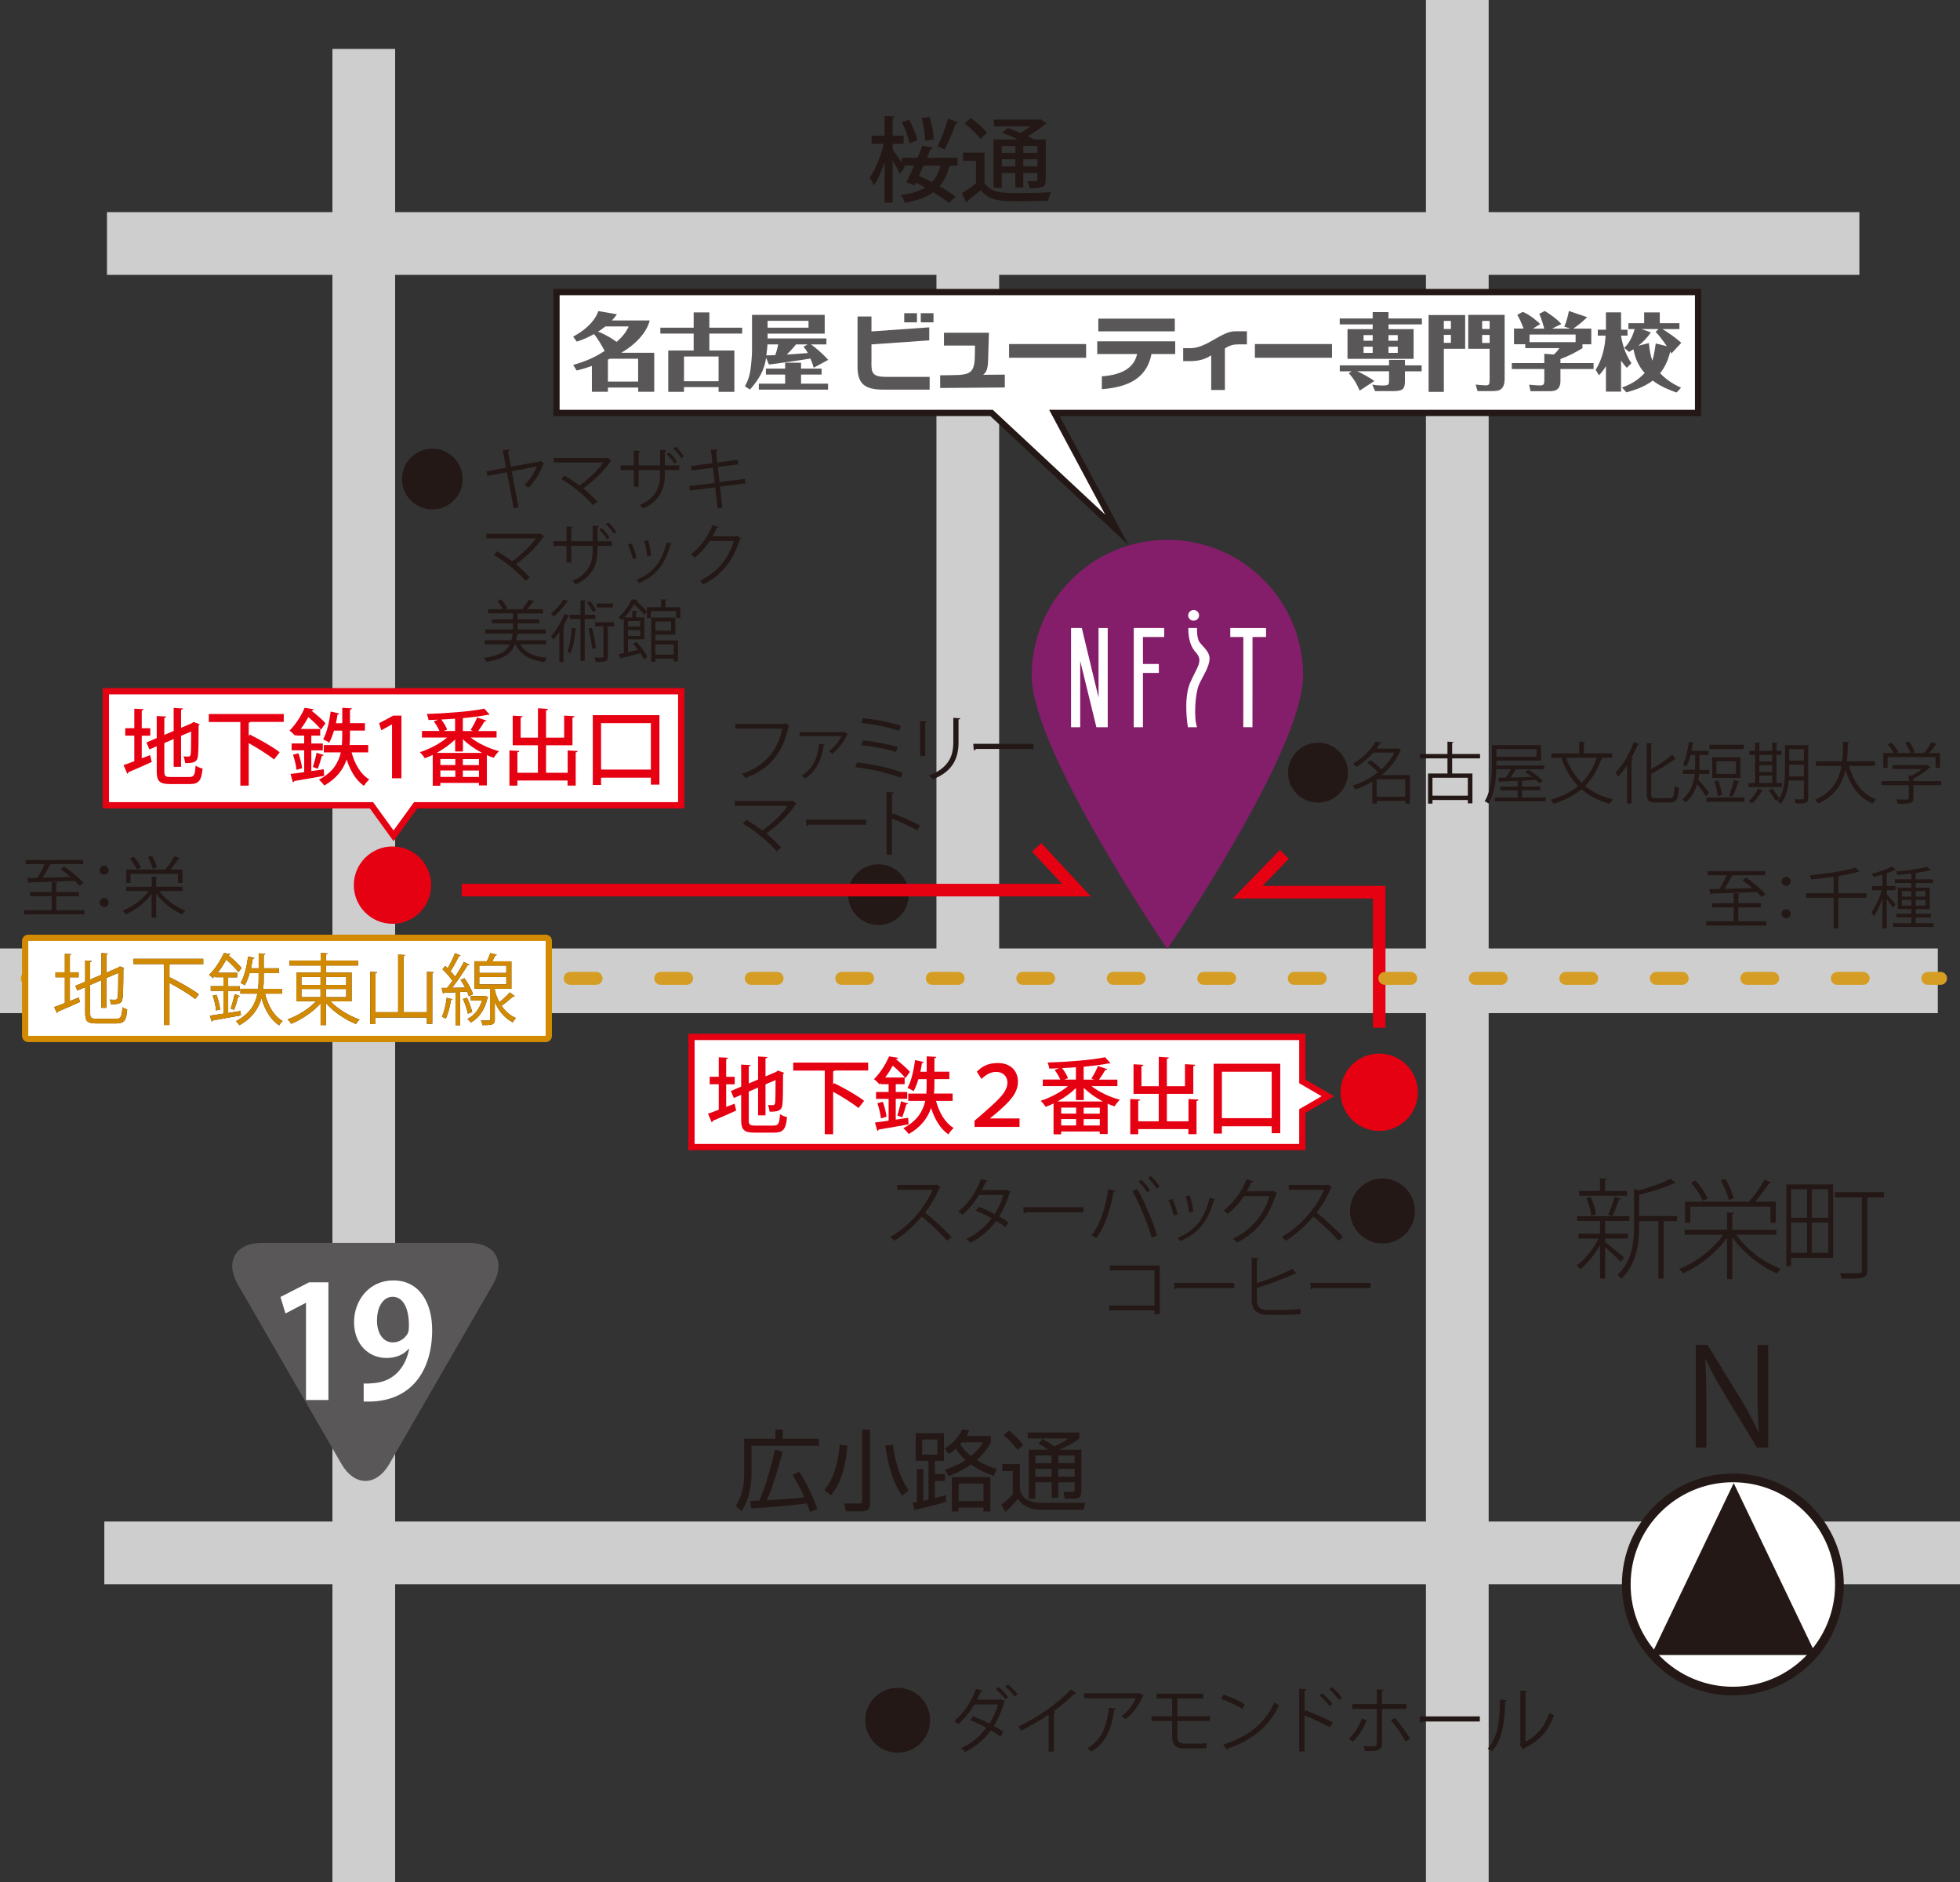 <?xml version="1.0" encoding="UTF-8"?>
<svg id="_レイヤー_2" data-name="レイヤー 2" xmlns="http://www.w3.org/2000/svg" viewBox="0 0 346.27 332.44">
  <rect x="0" y="0" width="346.27" height="332.44" fill="#333333" stroke="none"/>
  <defs>
    <style>
      .cls-1 {
        stroke-width: 1.54px;
      }

      .cls-1, .cls-2, .cls-3, .cls-4, .cls-5, .cls-6, .cls-7, .cls-8 {
        fill: none;
      }

      .cls-1, .cls-2, .cls-3, .cls-4, .cls-7, .cls-8 {
        stroke-miterlimit: 10;
      }

      .cls-1, .cls-3 {
        stroke: #231815;
      }

      .cls-2, .cls-3 {
        stroke-width: 1.11px;
      }

      .cls-2, .cls-7 {
        stroke: #e50012;
      }

      .cls-9 {
        fill: #fff;
      }

      .cls-10 {
        fill: #d28a03;
      }

      .cls-11 {
        fill: #e50012;
      }

      .cls-12 {
        fill: #231815;
      }

      .cls-13 {
        fill: #595757;
      }

      .cls-14 {
        fill: #841d6a;
      }

      .cls-4 {
        stroke-width: 11.08px;
      }

      .cls-4, .cls-8 {
        stroke: #cdcecd;
      }

      .cls-5 {
        stroke: #d28a03;
      }

      .cls-5, .cls-6 {
        stroke-linecap: round;
        stroke-linejoin: round;
      }

      .cls-5, .cls-7 {
        stroke-width: 2.22px;
      }

      .cls-6 {
        stroke: #d59d23;
        stroke-dasharray: 0 0 4.57 11.42;
        stroke-width: 2.28px;
      }

      .cls-8 {
        stroke-width: 11.42px;
      }
    </style>
  </defs>
  <g id="contents">
    <g>
      <g>
        <path class="cls-12" d="M307.1,162.73h4.96v.75h-10.62v-.75h4.85v-2.46h-3.81v-.74h3.81v-1.76l1.05,.07c-.01,.08-.08,.14-.23,.17v1.53h3.97v.74h-3.97v2.46Zm4.1-4.29c-.21-.26-.49-.56-.83-.88-2.91,.12-6.05,.22-7.97,.27-.02,.09-.09,.14-.19,.17l-.27-.96c.53-.01,1.15-.01,1.83-.02,.43-.69,.94-1.63,1.28-2.42h-3.36v-.74h10.17v.74h-5.62c-.05,.07-.13,.09-.26,.09-.33,.68-.83,1.57-1.3,2.3,1.5-.02,3.23-.07,4.93-.12-.58-.49-1.2-.99-1.77-1.4l.65-.45c1.2,.83,2.69,2.06,3.4,2.91l-.69,.5Z"/>
        <path class="cls-12" d="M316.36,155.67c0,.43-.35,.79-.8,.79s-.8-.35-.8-.79,.35-.8,.8-.8c.47,0,.8,.38,.8,.8Zm0,5.71c0,.45-.35,.8-.8,.8s-.8-.35-.8-.8,.35-.79,.8-.79c.47,0,.8,.38,.8,.79Z"/>
        <path class="cls-12" d="M329.72,157.77v.8h-4.95v5.43h-.83v-5.43h-4.88v-.8h4.88v-2.91c-1.3,.19-2.68,.35-3.96,.47-.04-.2-.14-.53-.24-.72,2.87-.28,6.24-.78,8.08-1.38l.68,.73s-.08,.04-.14,.04c-.04,0-.07,0-.12-.01-.88,.26-2.04,.5-3.31,.72h.07c-.01,.09-.07,.15-.23,.18v2.89h4.95Z"/>
        <path class="cls-12" d="M333.33,158.02c.35,.33,1.34,1.42,1.56,1.71l-.48,.61c-.19-.35-.68-1.02-1.08-1.53v5.17h-.76v-5.31c-.42,1.22-.99,2.43-1.53,3.17-.08-.21-.28-.53-.42-.71,.68-.88,1.43-2.49,1.83-3.89h-1.7v-.74h1.82v-2.02c-.54,.17-1.09,.31-1.62,.42-.04-.17-.15-.42-.26-.58,1.29-.32,2.76-.79,3.56-1.28l.69,.59c-.08,.05-.11,.05-.23,.05-.36,.2-.85,.39-1.38,.56v2.26h1.54v.74h-1.54v.76Zm5.11,5.04h3.17v.67h-7.19v-.67h3.25v-1.02h-2.63v-.65h2.63v-.83h-2.39v-3.78h2.39v-.82h-2.9v-.66h2.9v-1.01c-.83,.11-1.69,.19-2.49,.25-.02-.16-.12-.43-.2-.59,1.94-.17,4.25-.47,5.45-.87l.66,.59s-.07,.05-.13,.05c-.02,0-.06,0-.09-.01-.63,.19-1.49,.35-2.43,.48v1.12h3.05v.66h-3.05v.82h2.49v3.78h-2.49v.83h2.71v.65h-2.71v1.02Zm-2.43-5.67v.98h1.67v-.98h-1.67Zm0,2.56h1.67v-1h-1.67v1Zm4.17-2.56h-1.74v.98h1.74v-.98Zm0,2.56v-1h-1.74v1h1.74Z"/>
      </g>
      <g>
        <path class="cls-12" d="M9.94,160.76h4.96v.75H4.27v-.75h4.85v-2.46h-3.81v-.74h3.81v-1.76l1.05,.07c-.01,.08-.08,.14-.23,.17v1.53h3.97v.74h-3.97v2.46Zm4.1-4.29c-.21-.26-.49-.56-.83-.88-2.91,.12-6.05,.22-7.97,.27-.02,.09-.09,.14-.19,.17l-.27-.96c.53-.01,1.15-.01,1.83-.02,.43-.69,.94-1.63,1.28-2.42h-3.36v-.74H14.71v.74h-5.62c-.05,.07-.13,.09-.26,.09-.33,.68-.83,1.57-1.3,2.3,1.5-.02,3.23-.07,4.93-.12-.58-.49-1.2-.99-1.77-1.4l.65-.45c1.2,.83,2.69,2.06,3.4,2.91l-.69,.5Z"/>
        <path class="cls-12" d="M19.2,153.7c0,.43-.35,.79-.8,.79s-.8-.35-.8-.79,.35-.8,.8-.8c.47,0,.8,.38,.8,.8Zm0,5.71c0,.45-.35,.8-.8,.8s-.8-.35-.8-.8,.35-.79,.8-.79c.47,0,.8,.38,.8,.79Z"/>
        <path class="cls-12" d="M32.26,157.38h-4.14c1.07,1.48,2.91,2.82,4.65,3.45-.2,.17-.45,.47-.58,.69-1.69-.73-3.45-2.13-4.61-3.69v4.24h-.79v-4.19c-1.14,1.57-2.9,2.92-4.58,3.63-.13-.2-.38-.5-.55-.67,1.74-.65,3.56-1.99,4.62-3.47h-3.99v-.74h4.51v-1.79l1.01,.07c-.01,.08-.07,.14-.22,.16v1.55h4.66v.74Zm-9.19-3.04v1.62h-.76v-2.37h7.05l-.12-.06c.53-.61,1.2-1.6,1.59-2.31l.95,.4c-.06,.08-.14,.11-.26,.09-.36,.56-.94,1.32-1.42,1.88h2.14v2.37h-.8v-1.62h-8.37Zm1.12-.75c-.21-.53-.73-1.35-1.23-1.95l.68-.32c.5,.59,1.06,1.38,1.27,1.9l-.72,.36Zm2.64-2.44c.4,.63,.79,1.5,.9,2.06l-.74,.25c-.12-.54-.48-1.42-.86-2.08l.69-.22Z"/>
      </g>
      <path class="cls-11" d="M250.49,192.93c0,3.78-3.06,6.83-6.83,6.83s-6.83-3.06-6.83-6.83,3.06-6.83,6.83-6.83,6.83,3.06,6.83,6.83"/>
      <path class="cls-12" d="M283.57,219.37c.71,.52,2.85,2.31,3.35,2.75l-.59,.77c-.48-.56-1.83-1.82-2.75-2.6v5.53h-.9v-5.89c-.98,1.7-2.32,3.33-3.48,4.27-.17-.23-.44-.53-.63-.69,1.36-.95,2.92-2.89,3.86-4.74h-3.56v-.86h3.81v-2.26h-4.05v-.84h9.24v.84h-4.19l-.1,.02v2.24h4.02v.86h-4.02v.61Zm3.88-9.01v.84h-8.45v-.84h3.67v-2.22l1.24,.1c-.02,.11-.12,.21-.35,.23v1.89h3.88Zm-6.44,1.03c.48,.98,.84,2.28,.94,3.12l-.82,.23c-.1-.84-.44-2.16-.88-3.15l.76-.19Zm5.37,.35c-.06,.09-.17,.15-.36,.15-.27,.84-.77,2.11-1.17,2.91,0,0-.71-.27-.73-.27,.39-.84,.9-2.26,1.13-3.19l1.13,.4Zm9.91,3.06v.88h-2.39v10.16h-.92v-10.16h-3.41v1.01c0,2.87-.36,6.52-3.15,9.18-.12-.21-.44-.56-.67-.69,2.62-2.43,2.93-5.76,2.93-8.51v-6.7l.8,.29c2.11-.55,4.36-1.34,5.61-2.05l.99,.73c-.04,.05-.11,.08-.19,.08-.06,0-.1,0-.15-.02-1.45,.71-3.92,1.47-6.16,2.05v3.75h6.71Z"/>
      <path class="cls-12" d="M313.82,218.09h-7.07c1.78,2.58,4.93,4.95,7.86,6.04-.23,.19-.51,.54-.67,.81-2.87-1.22-6-3.69-7.9-6.39v7.38h-.92v-7.34c-1.89,2.72-4.99,5.13-7.84,6.33-.13-.25-.44-.59-.65-.79,2.9-1.09,6.02-3.44,7.8-6.04h-6.81v-.88h7.5v-3.06l1.26,.1c-.02,.12-.11,.19-.34,.23v2.74h7.78v.88Zm-15.2-4.95v2.85h-.92v-3.73h11.53l-.17-.1c.9-1,2.06-2.64,2.71-3.81l1.13,.54c-.06,.11-.21,.15-.38,.13-.61,.96-1.6,2.28-2.47,3.23h3.67v3.73h-.94v-2.85h-14.17Zm.94-4.63c.86,.97,1.76,2.29,2.11,3.15l-.82,.44c-.37-.86-1.24-2.22-2.07-3.2l.78-.4Zm5.26-.29c.65,1.07,1.27,2.51,1.46,3.43l-.86,.29c-.19-.9-.79-2.37-1.42-3.46l.82-.25Z"/>
      <path class="cls-12" d="M323.86,209.2v12.97h-7.44v1.47h-.84v-14.44h8.28Zm-4.61,.86h-2.83v5.03h2.83v-5.03Zm-2.83,11.23h2.83v-5.34h-2.83v5.34Zm6.58-11.23h-2.92v5.03h2.92v-5.03Zm-2.92,11.23h2.92v-5.34h-2.92v5.34Zm12.76-10.71v.92h-2.95v12.87c0,.78-.21,1.13-.81,1.3-.61,.17-1.8,.17-3.67,.17-.06-.27-.23-.67-.36-.96,.79,.02,1.53,.02,2.12,.02h1.24c.4-.02,.51-.13,.51-.52v-12.89h-4.76v-.92h8.66Z"/>
      <line class="cls-8" y1="173.24" x2="342.35" y2="173.24"/>
      <line class="cls-4" x1="18.43" y1="274.29" x2="346.27" y2="274.29"/>
      <line class="cls-4" x1="18.9" y1="43.01" x2="328.49" y2="43.01"/>
      <line class="cls-4" x1="257.46" x2="257.46" y2="332.44"/>
      <line class="cls-4" x1="170.98" y1="47" x2="170.98" y2="172.57"/>
      <line class="cls-4" x1="64.27" y1="8.64" x2="64.27" y2="332.44"/>
      <path class="cls-13" d="M68.81,258.54c-2.34,4.05-6.17,4.05-8.51,0l-18.27-31.64c-2.34-4.05-.43-7.37,4.25-7.37h36.54c4.68,0,6.59,3.32,4.25,7.37l-18.27,31.64Z"/>
      <polygon class="cls-9" points="54.06 247.28 54.06 230.13 54.01 230.13 50.43 232 49.55 229.08 54.61 226.5 58.02 226.5 58.02 247.28 54.06 247.28"/>
      <path class="cls-9" d="M72.21,238.24c-.88,.99-2.17,1.62-3.91,1.62-3.22,0-5.75-2.45-5.75-6.33s2.7-7.37,6.93-7.37c4.53,0,6.87,3.8,6.87,8.77,0,7.21-3.74,13.01-12.1,12.62v-3.19c.63,.06,1.04,0,2.01-.08,3.44-.36,5.41-2.86,6.02-6.02l-.08-.03Zm-5.61-5.06c0,2.45,1.16,3.93,2.81,3.93,1.23,0,2.17-.77,2.61-1.57,.17-.3,.22-.72,.22-1.51,0-2.78-.93-4.98-2.88-4.98-1.65,0-2.75,1.76-2.75,4.12"/>
      <path class="cls-12" d="M136.99,254.13v-1.64h1.3v1.64h6.38v1.23h-11.9v4.87c0,2.09-.42,4.7-1.78,6.71l-1-.97c1.08-1.67,1.48-3.51,1.48-5.42v-6.43h5.51Zm4.18,5.82c1.25,1.84,2.53,4.53,3.23,6.56l-1.3,.56c-.19-.56-.33-.98-.56-1.55-2.58,.42-7.75,.8-9.81,.91l-.2-1.33c.94-.02,1.33-.03,1.64-.05,.67-1.61,1.7-4.42,2.75-8.99l1.36,.34c-.75,2.84-1.66,5.95-2.79,8.59,2.61-.16,4.28-.25,6.62-.53-.56-1.2-1.03-2.23-2.09-3.95l1.16-.56Z"/>
      <path class="cls-12" d="M145.63,263.21c.76-.94,2.28-3,2.73-8.03l1.38,.19c-.52,4.84-1.56,7.09-2.94,8.74l-1.17-.91Zm8.07,2.33c0,1.05-.47,1.4-1.44,1.4h-2.81l-.33-1.39,2.64,.02c.49,0,.55-.12,.55-.52v-12.52h1.39v13.01Zm4.08-10.38c.09,.92,.48,4.59,2.72,8.07l-1.13,.97c-1.31-2.01-2.25-4.08-2.97-8.85l1.38-.19Z"/>
      <path class="cls-12" d="M167.11,265.26c-1.2,.41-4.12,1.16-5.6,1.42l-.23-1.27c.37-.05,.47-.06,.7-.09v-5.84h1.14v5.61c.17-.03,.39-.08,.91-.2v-6.87h-2.25v-4.87h4.98v4.87h-1.59v2.34h1.76v1.22h-1.76v3.03c.65-.17,1.14-.29,1.95-.53v1.19Zm-1.51-11.01h-2.68v2.67h2.68v-2.67Zm9.46-.63v1.16c-.42,.72-1.12,1.89-2.51,3.11,1.66,1,2.84,1.36,3.56,1.58l-.55,1.22c-.83-.28-2.28-.8-4.01-2.03-1.62,1.15-3.15,1.76-3.96,2.09l-.66-1.17c.7-.22,1.97-.61,3.65-1.69-1.02-.89-1.5-1.67-1.72-2-.52,.47-.86,.69-1.23,.92l-.72-.97c1.48-.86,2.58-2.2,3.08-3.37l1.25,.19c-.17,.39-.25,.59-.48,.97h4.31Zm-.11,13.35h-1.19v-.69h-4.4v.69h-1.2v-6.07h6.79v6.07Zm-1.19-4.92h-4.4v3.08h4.4v-3.08Zm-3.81-7.3c-.2,.22-.25,.26-.31,.34,.22,.34,.75,1.18,1.9,2.09,1.47-1.2,1.94-2.04,2.15-2.43h-3.75Z"/>
      <path class="cls-12" d="M180.18,258.59v4.37c.09,.5,.25,1.29,1.17,1.86,.87,.55,2.19,.63,2.42,.63h7.95l-.25,1.22h-7.46c-1.28,0-3.12-.27-4.18-1.94-.61,.83-1.51,1.72-2.23,2.31l-.7-1.34c.62-.39,1.14-.78,2.03-1.73v-4.13h-1.84v-1.25h3.11Zm-.4-2.48c-.62-.84-1.52-1.83-2.48-2.62l.92-.83c.81,.62,1.64,1.36,2.56,2.59l-1,.86Zm11.26-.05v7.46c0,.5-.11,1.2-1.22,1.2h-1.7l-.22-1.2h1.52c.26,.01,.44-.03,.44-.45v-1.25h-2.89v2.72h-1.17v-2.72h-2.89v2.9h-1.17v-8.66h3.42c-.56-.4-1.06-.73-1.69-1.05l.69-.84c.59,.31,1.27,.69,2.09,1.3,1.47-.64,2.03-1.05,2.48-1.39h-7.17v-1.05h9.12v1.05c-.83,.65-1.54,1.11-3.53,1.98h3.89Zm-5.25,1.02h-2.89v1.37h2.89v-1.37Zm0,2.36h-2.89v1.39h2.89v-1.39Zm4.06-2.36h-2.89v1.37h2.89v-1.37Zm0,2.36h-2.89v1.39h2.89v-1.39Z"/>
      <g>
        <path class="cls-12" d="M76.38,79.25c2.96,0,5.36,2.39,5.36,5.36s-2.39,5.36-5.36,5.36-5.36-2.39-5.36-5.36,2.42-5.36,5.36-5.36Z"/>
        <path class="cls-12" d="M96.16,81.84c-.02,.06-.09,.1-.17,.12-.54,1.56-1.55,3.15-2.64,4.19-.18-.17-.5-.38-.7-.5,.94-.82,1.76-2.15,2.21-3.27l-4.45,.86,1.2,6.38-.86,.16-1.19-6.37-3.44,.65-.17-.8,3.45-.65-.58-3.08,1.2-.1c.01,.13-.08,.23-.27,.29l.5,2.73,5.11-.96,.11-.07,.69,.44Z"/>
        <path class="cls-12" d="M108.05,81.37c-.04,.06-.09,.09-.18,.12-1.11,1.69-2.98,3.46-4.81,4.78,.92,.74,1.83,1.65,2.44,2.32l-.73,.63c-1.25-1.46-3.59-3.43-5.61-4.61l.57-.61c.84,.48,1.8,1.11,2.65,1.76,1.61-1.14,3.24-2.68,4.18-4.06h-8.74v-.81h9.37l.14-.07,.7,.54Z"/>
        <path class="cls-12" d="M120.01,83.02h-2.55v.8c0,2.27-.7,4.58-3.82,5.99-.16-.19-.41-.43-.61-.6,3.02-1.31,3.58-3.43,3.58-5.38v-.81h-3.79v2.94h-.84v-2.94h-2.33v-.81h2.33v-2.61l1.14,.07c-.01,.12-.12,.23-.3,.25v2.29h3.79v-2.75l1.13,.07c-.01,.09-.11,.2-.29,.23v2.45h2.55v.81Zm-1.83-3.14c.51,.46,1.09,1.15,1.42,1.69l-.43,.32c-.33-.54-.92-1.25-1.39-1.68l.4-.33Zm1.18-.99c.54,.48,1.11,1.15,1.43,1.7l-.42,.32c-.35-.54-.93-1.25-1.42-1.69l.41-.33Z"/>
        <path class="cls-12" d="M127.2,85.97l.43,3.74-.86,.1-.42-3.73-4.46,.57-.11-.79,4.49-.57-.31-2.68-3.74,.49-.11-.8,3.75-.48-.26-2.36,1.17-.05c0,.12-.11,.21-.27,.26l.21,2.02,3.62-.48,.1,.81-3.62,.46,.31,2.67,4.48-.56,.11,.79-4.5,.57Z"/>
      </g>
      <g>
        <path class="cls-12" d="M96.14,94.76c-.04,.06-.09,.09-.18,.12-1.11,1.69-2.98,3.46-4.81,4.78,.92,.74,1.83,1.65,2.44,2.32l-.73,.63c-1.25-1.46-3.59-3.43-5.61-4.61l.57-.61c.84,.48,1.8,1.11,2.65,1.76,1.61-1.14,3.24-2.68,4.18-4.06h-8.74v-.81h9.37l.14-.07,.7,.54Z"/>
        <path class="cls-12" d="M108.11,96.41h-2.55v.8c0,2.27-.7,4.58-3.82,5.99-.16-.19-.41-.43-.61-.6,3.02-1.31,3.58-3.43,3.58-5.38v-.81h-3.78v2.94h-.84v-2.94h-2.33v-.81h2.33v-2.61l1.14,.07c-.01,.12-.12,.23-.3,.25v2.29h3.78v-2.75l1.13,.07c-.01,.09-.11,.2-.29,.23v2.45h2.55v.81Zm-1.83-3.14c.51,.46,1.09,1.15,1.42,1.69l-.43,.32c-.33-.54-.92-1.25-1.39-1.68l.4-.33Zm1.18-.99c.54,.48,1.11,1.15,1.43,1.7l-.42,.32c-.35-.54-.93-1.25-1.42-1.69l.41-.33Z"/>
        <path class="cls-12" d="M111.59,96c.36,.73,.75,1.87,.89,2.56l-.67,.18c-.14-.69-.51-1.77-.87-2.54l.64-.2Zm7.11,.08c-.02,.11-.14,.13-.25,.12-.93,3.48-2.68,5.61-5.56,6.77-.1-.14-.31-.42-.46-.55,2.84-1.12,4.47-3.07,5.34-6.62l.93,.27Zm-4.21-.66c.25,.8,.48,1.94,.56,2.7l-.7,.13c-.07-.76-.3-1.86-.56-2.68l.7-.16Z"/>
        <path class="cls-12" d="M130.91,95.07c-.05,.06-.11,.12-.18,.17-1.25,3.86-3.2,6.33-6.49,8-.14-.2-.37-.48-.61-.65,3.12-1.51,5.05-3.89,6.03-7.05h-4.25c-.69,1.07-1.61,2.11-2.67,2.94-.17-.17-.44-.39-.68-.55,1.62-1.25,2.99-3.07,3.8-5.17l1.13,.32c-.05,.12-.19,.16-.35,.16-.24,.52-.49,1.02-.76,1.5h4.19l.14-.07,.68,.41Z"/>
      </g>
      <g>
        <path class="cls-12" d="M96.5,113.81h-4.59c.79,1.44,2.37,2.15,4.75,2.39-.18,.18-.39,.51-.49,.74-2.59-.34-4.24-1.26-5.08-3.13h-.13c-.58,1.56-1.86,2.59-5.06,3.12-.06-.21-.26-.55-.41-.71,2.77-.41,4-1.18,4.59-2.4h-4.45v-.73h4.71c.11-.36,.17-.75,.23-1.18h-4.88v-.74h4.93v-1.08h-3.75v-.7h3.75v-1.05h-4.39v-.74h2.58c-.18-.45-.58-1.04-.96-1.45l.67-.29c.46,.45,.9,1.09,1.08,1.55l-.42,.19h3.48c-.12-.06-.24-.12-.32-.14,.37-.43,.84-1.12,1.11-1.59l.94,.37c-.04,.07-.12,.1-.24,.1-.26,.37-.68,.88-1.04,1.27h2.79v.74h-4.46v1.05h3.86v.7h-3.86v1.08h4.97v.74h-4.78c-.02,.06-.12,.11-.24,.13-.06,.37-.12,.71-.2,1.05h5.32v.73Z"/>
        <path class="cls-12" d="M100.44,106.21c-.05,.08-.14,.11-.25,.1-.55,.8-1.54,1.89-2.38,2.63-.11-.17-.32-.43-.46-.58,.8-.64,1.71-1.67,2.2-2.49l.89,.34Zm-1.61,5.43c-.35,.51-.69,.96-1.04,1.36-.08-.17-.3-.5-.43-.65,.83-.92,1.79-2.44,2.39-3.89l.89,.33c-.04,.08-.12,.12-.26,.11-.24,.52-.52,1.06-.82,1.57l.24,.08c-.02,.07-.08,.13-.24,.16v6.22h-.74v-5.28Zm3.07-.57c-.02,.07-.09,.12-.23,.13-.14,1.57-.41,3.24-.92,4.21-.13-.11-.38-.26-.54-.34,.46-.93,.69-2.57,.8-4.19l.88,.19Zm3.3-1.75h-1.9v7.42h-.75v-7.42h-1.87v-.73h1.87v-2.56l.98,.06c-.01,.08-.07,.14-.23,.17v2.33h1.9v.73Zm-.96-3.13c.44,.49,.88,1.15,1.07,1.61l-.57,.31c-.19-.45-.63-1.14-1.05-1.65l.55-.26Zm.38,8.44c-.07-.99-.36-2.46-.65-3.61,.45-.08,.54-.11,.61-.12,.32,1.15,.61,2.62,.69,3.59l-.64,.13Zm3.86-4.73v.73h-1.11v5.32c0,.92-.37,.98-2.13,.98-.02-.23-.13-.55-.25-.79,.39,.01,.74,.02,1,.02,.57,0,.61,0,.61-.21v-5.32h-1.45v-.73h3.33Zm-.2-3.32v.73h-2.86v-.73h2.86Z"/>
        <path class="cls-12" d="M117.57,107.26h2.62v1.89h-.74v-1.21h-4.45v1.21h-.71v-1.04l-.52,.46c-.36-.5-1.07-1.23-1.75-1.82-.42,.73-.99,1.55-1.69,2.31h1.37v-1.18l.92,.06c-.01,.08-.07,.13-.23,.15v.96h1.45v3.88h-2.89v2.26c.56-.12,1.17-.26,1.76-.4-.27-.39-.58-.76-.88-1.1l.61-.33c.79,.82,1.61,1.94,1.93,2.7l-.64,.38c-.13-.31-.35-.68-.6-1.07-1.24,.33-2.51,.67-3.32,.87-.01,.1-.07,.16-.14,.18l-.36-.87c.26-.05,.57-.12,.9-.19v-6.18c-.12,.13-.24,.25-.37,.37-.14-.18-.39-.4-.57-.5,1.09-.98,1.92-2.25,2.38-3.21l.95,.14c-.02,.08-.09,.14-.23,.15,.69,.57,1.5,1.33,1.92,1.88v-.77h2.51v-1.39l1.01,.07c-.01,.08-.08,.14-.24,.15v1.17Zm-4.47,2.44h-2.15v.98h2.15v-.98Zm-2.15,2.62h2.15v-1.02h-2.15v1.02Zm4.84-.23v1.04h3.99v3.71h-.75v-.5h-3.24v.57h-.74v-7.82h4.26v3h-3.52Zm2.77-2.32h-2.77v1.64h2.77v-1.64Zm.46,4.05h-3.24v1.82h3.24v-1.82Z"/>
      </g>
      <g>
        <path class="cls-12" d="M158.59,298.12c3.17,0,5.73,2.56,5.73,5.73s-2.56,5.73-5.73,5.73-5.73-2.56-5.73-5.73,2.58-5.73,5.73-5.73Z"/>
        <path class="cls-12" d="M177.57,300.51c-.01,.08-.08,.1-.15,.14-.46,1.54-1.07,2.98-1.84,4.2,.55,.32,1.22,.71,1.69,1.04l-.53,.83c-.46-.36-1.16-.78-1.69-1.09-1.17,1.62-2.63,2.92-4.57,3.82-.13-.22-.46-.52-.69-.67,1.86-.84,3.31-2.07,4.47-3.6-.94-.52-1.92-.99-2.85-1.34l.5-.7c.93,.34,1.92,.79,2.89,1.3,.65-.99,1.18-2.21,1.53-3.37h-4.2c-.81,1.38-1.82,2.62-2.86,3.47-.15-.15-.51-.43-.71-.57,1.65-1.27,3.12-3.5,3.88-5.68l1.18,.34c-.05,.14-.2,.18-.36,.17-.18,.46-.41,.95-.65,1.41h4.12l.11-.04,.74,.34Zm-1.17-2.53c.6,.47,1.31,1.23,1.69,1.78l-.48,.39c-.36-.51-1.11-1.34-1.67-1.78l.46-.39Zm1.63-.47c.6,.47,1.35,1.22,1.73,1.76l-.5,.38c-.34-.52-1.13-1.31-1.68-1.74l.45-.39Z"/>
        <path class="cls-12" d="M190.16,299.11c-.05,.06-.13,.1-.24,.1-.04,0-.08,0-.13-.01-.98,.99-2.39,2.15-3.63,3.04,.1,.04,.25,.11,.31,.14-.03,.08-.14,.15-.28,.17v6.83h-.93v-6.54c-1.35,.95-3.11,1.99-4.85,2.84-.13-.2-.36-.52-.54-.7,3.47-1.6,7.28-4.33,9.33-6.58l.96,.71Z"/>
        <path class="cls-12" d="M202.09,299.46c-.03,.05-.1,.09-.17,.12-.69,1.63-1.78,3.04-3.02,4.07-.19-.17-.55-.39-.78-.52,1.17-.85,2.11-2.09,2.53-3.16h-9.11v-.87h9.59l.14-.06,.8,.42Zm-4.96,2.32c-.01,.1-.13,.19-.29,.22-.37,3-1.4,5.87-4.02,7.38-.18-.15-.51-.45-.75-.59,2.6-1.42,3.53-4.08,3.83-7.15l1.23,.14Z"/>
        <path class="cls-12" d="M208,303.97v2.88c0,.67,.32,1.13,1.25,1.13h2.34c.45,0,1.12-.03,1.54-.09,.01,.24,.03,.67,.03,.87-.41,.06-1.13,.08-1.57,.08h-2.41c-1.55,0-2.1-.81-2.1-1.98v-2.88h-3.64v-.84h3.64v-3.14h-2.72v-.84h8.2v.84h-4.56v3.14h5.76v.84h-5.76Z"/>
        <path class="cls-12" d="M216.14,299.33c1.32,.42,2.85,1.08,3.79,1.73l-.48,.8c-.92-.65-2.42-1.32-3.72-1.77l.41-.76Zm-.05,8.82c4.52-1.4,7.52-3.93,9.05-7.46,.27,.22,.56,.38,.83,.52-1.59,3.49-4.7,6.2-9.01,7.63-.01,.12-.09,.24-.18,.29l-.69-.99Z"/>
        <path class="cls-12" d="M234.94,305.08c-1.3-.7-3.08-1.53-4.47-2.07v6.35h-.95v-11.06l1.29,.08c-.01,.14-.11,.23-.33,.27v3.74l.19-.28c1.49,.55,3.46,1.42,4.79,2.12l-.51,.85Zm-1.34-5.99c.59,.48,1.35,1.29,1.76,1.87l-.48,.39c-.38-.55-1.16-1.4-1.73-1.86l.46-.41Zm1.71-1.09c.6,.5,1.36,1.3,1.74,1.86l-.46,.39c-.39-.55-1.17-1.39-1.74-1.86l.46-.39Z"/>
        <path class="cls-12" d="M241.45,303.83c-.58,1.49-1.42,2.83-2.41,3.78l-.74-.48c.92-.88,1.79-2.1,2.3-3.6l.84,.31Zm2.71-1.99v6.06c0,1.43-1.12,1.41-3.02,1.39-.05-.23-.15-.59-.28-.84,.29,.01,1.72,0,1.86,0,.36,0,.52-.23,.52-.53v-6.07h-4.33v-.85h4.33v-2.61l1.21,.06c-.01,.13-.1,.23-.29,.24v2.3h4.3v.85h-4.3Zm2.28,1.6c.93,1.03,2,2.52,2.69,3.7l-.81,.47c-.62-1.17-1.74-2.8-2.6-3.77l.72-.41Z"/>
        <path class="cls-12" d="M250.81,303.17h10.63v.9h-10.14c-.08,.13-.24,.22-.41,.24l-.08-1.15Z"/>
        <path class="cls-12" d="M266.2,300.3c-.01,.12-.13,.19-.29,.22-.08,3.42-.36,6.54-2.32,8.82-.2-.15-.51-.34-.76-.48,1.9-2.06,2.13-5.24,2.16-8.67l1.21,.11Zm3.3,7.33c2.12-1.03,3.5-2.89,4.24-5.12,.19,.17,.57,.38,.79,.5-.9,2.57-2.48,4.47-5.19,5.75-.04,.1-.13,.2-.22,.25l-.66-.84,.14-.19v-9.34l1.18,.06c-.01,.11-.1,.22-.28,.24v8.68Z"/>
      </g>
      <g>
        <path class="cls-12" d="M166.16,209.66c-.03,.06-.09,.11-.17,.14-.69,1.62-1.5,3.02-2.55,4.38,1.39,1.11,3.47,3,4.66,4.31l-.78,.67c-1.12-1.3-3.17-3.23-4.47-4.28-1.12,1.36-3.05,3.22-4.9,4.28-.14-.19-.45-.51-.66-.69,3.53-1.93,6.31-5.55,7.46-8.31h-6.25v-.87h6.75l.17-.06,.74,.42Z"/>
        <path class="cls-12" d="M178.54,210.5c-.01,.06-.08,.11-.15,.14-.47,1.58-1.11,3.03-1.87,4.21,.55,.32,1.17,.71,1.64,1.06l-.53,.84c-.46-.36-1.11-.78-1.64-1.11-1.17,1.63-2.67,2.94-4.59,3.87-.14-.22-.47-.52-.7-.66,1.86-.87,3.35-2.15,4.5-3.67-.94-.52-1.87-.97-2.81-1.32l.48-.71c.93,.33,1.88,.76,2.86,1.29,.66-1.04,1.18-2.15,1.54-3.37h-4.31c-.78,1.3-1.82,2.58-2.94,3.5-.17-.15-.51-.43-.73-.57,1.67-1.27,3.25-3.56,4.01-5.74l1.21,.28c-.05,.14-.18,.18-.34,.17-.18,.42-.47,1.04-.71,1.51h4.23l.18-.05,.69,.34Z"/>
        <path class="cls-12" d="M180.78,213.22h10.63v.9h-10.14c-.08,.13-.24,.22-.41,.24l-.08-1.15Z"/>
        <path class="cls-12" d="M197.06,210.33c-.04,.1-.14,.18-.33,.19-.51,3.05-1.57,6.27-3.05,8.16-.23-.18-.57-.34-.85-.46,1.43-1.73,2.55-4.96,2.95-8.16l1.29,.27Zm6.4,8.27c-.6-2.23-2.07-5.84-3.38-8.2l.83-.39c1.34,2.28,2.83,5.87,3.49,8.22l-.93,.37Zm-1.84-10.23c.58,.52,1.21,1.31,1.55,1.88l-.48,.36c-.36-.57-1.02-1.4-1.55-1.88l.48-.36Zm1.68-.66c.57,.53,1.21,1.3,1.57,1.87l-.5,.37c-.36-.57-1.02-1.39-1.55-1.87l.48-.37Z"/>
        <path class="cls-12" d="M207.12,211.76c.38,.78,.8,2,.95,2.74l-.71,.19c-.15-.74-.55-1.9-.93-2.71l.69-.22Zm7.6,.09c-.03,.11-.15,.14-.27,.13-.99,3.72-2.86,5.99-5.94,7.24-.1-.15-.33-.45-.5-.58,3.04-1.2,4.79-3.28,5.71-7.08l.99,.29Zm-4.5-.7c.27,.85,.51,2.07,.6,2.89l-.75,.14c-.08-.81-.32-1.99-.6-2.86l.75-.17Z"/>
        <path class="cls-12" d="M225.63,210.76c-.05,.06-.12,.13-.19,.18-1.34,4.12-3.42,6.77-6.94,8.55-.15-.22-.39-.51-.65-.7,3.33-1.62,5.4-4.16,6.45-7.53h-4.54c-.74,1.14-1.72,2.25-2.85,3.14-.18-.18-.47-.42-.73-.58,1.73-1.34,3.19-3.28,4.06-5.52l1.21,.34c-.05,.13-.2,.17-.37,.17-.25,.56-.52,1.09-.81,1.6h4.48l.15-.08,.73,.43Z"/>
        <path class="cls-12" d="M235.33,209.66c-.03,.06-.09,.11-.17,.14-.69,1.62-1.5,3.02-2.55,4.38,1.39,1.11,3.47,3,4.66,4.31l-.78,.67c-1.12-1.3-3.17-3.23-4.47-4.28-1.12,1.36-3.05,3.22-4.9,4.28-.14-.19-.45-.51-.66-.69,3.53-1.93,6.31-5.55,7.46-8.31h-6.25v-.87h6.75l.17-.06,.74,.42Z"/>
        <path class="cls-12" d="M244.24,208.17c3.17,0,5.73,2.56,5.73,5.73s-2.56,5.73-5.73,5.73-5.73-2.56-5.73-5.73,2.58-5.73,5.73-5.73Z"/>
      </g>
      <g>
        <path class="cls-12" d="M204.89,223.52v8.62h-.93v-.7h-8.02v-.85h8.02v-6.21h-7.89v-.85h8.82Z"/>
        <path class="cls-12" d="M207.43,226.61h10.63v.9h-10.14c-.08,.13-.24,.22-.41,.24l-.08-1.15Z"/>
        <path class="cls-12" d="M227.08,231.37c.51-.01,1.87-.06,2.67-.19,.01,.28,.03,.64,.05,.92-.84,.09-2.11,.14-2.63,.14h-3.18c-1.92,0-2.85-.84-2.85-2.66v-7.42l1.25,.08c-.03,.13-.11,.2-.34,.23v4.15c1.93-.58,4.62-1.6,6.31-2.52l.65,.88s-.1,.04-.15,.04c-.06,0-.12-.01-.18-.04-1.54,.78-4.44,1.85-6.63,2.51v2.12c0,1.29,.62,1.77,1.93,1.77h3.1Z"/>
        <path class="cls-12" d="M231.49,226.61h10.63v.9h-10.14c-.08,.13-.24,.22-.41,.24l-.08-1.15Z"/>
      </g>
      <g>
        <path class="cls-12" d="M139.49,128.13c-.04,.06-.09,.12-.17,.14-1,4.82-3.5,7.69-7.66,9.15-.14-.22-.42-.56-.58-.74,3.95-1.29,6.36-4.12,7.13-7.98h-8.32v-.85h8.65l.18-.11,.78,.39Z"/>
        <path class="cls-12" d="M149.8,129.67s-.08,.08-.13,.09c-.55,1.25-1.64,2.6-2.6,3.39-.14-.13-.45-.34-.62-.46,.9-.66,1.87-1.83,2.19-2.65h-7.37v-.73h7.75l.1-.06,.67,.42Zm-4.08,1.83c-.03,.08-.1,.15-.24,.18-.28,2.28-1.13,4.43-3.21,5.82-.15-.13-.46-.37-.66-.48,2.09-1.34,2.85-3.18,3.09-5.65l1.02,.14Z"/>
        <path class="cls-12" d="M151.41,134.66c2.8,.32,6.07,1.04,8.07,1.83l-.38,.89c-1.81-.75-5.19-1.55-7.99-1.88l.3-.84Zm1.02-3.89c2.02,.2,4.57,.69,6.15,1.17l-.29,.89c-1.49-.51-4.06-.99-6.12-1.2l.27-.87Zm.05-3.93c2.16,.23,4.94,.74,6.69,1.36l-.37,.89c-1.76-.66-4.45-1.16-6.62-1.4l.29-.85Z"/>
        <path class="cls-12" d="M162.56,133.54v-6.18l1.21,.08c-.01,.11-.1,.2-.31,.23v5.88h-.9Zm7.09-6.68c-.01,.13-.1,.19-.31,.22v4.05c0,2.67-.92,5.12-4.57,6.53-.13-.19-.45-.52-.66-.69,3.53-1.31,4.31-3.49,4.31-5.84v-4.34l1.22,.08Z"/>
        <path class="cls-12" d="M171.95,131.38h10.63v.9h-10.14c-.08,.13-.24,.22-.41,.24l-.08-1.15Z"/>
      </g>
      <g>
        <path class="cls-12" d="M140.73,141.98c-.04,.06-.1,.1-.19,.13-1.18,1.81-3.18,3.7-5.14,5.12,.98,.79,1.96,1.77,2.61,2.48l-.78,.67c-1.34-1.57-3.84-3.67-5.99-4.92l.61-.65c.9,.51,1.92,1.18,2.84,1.88,1.72-1.22,3.46-2.86,4.47-4.34h-9.34v-.87h10.02l.15-.08,.75,.57Z"/>
        <path class="cls-12" d="M142.39,144.77h10.63v.9h-10.14c-.08,.13-.24,.22-.41,.24l-.08-1.15Z"/>
        <path class="cls-12" d="M162.05,146.66c-1.3-.7-3.08-1.53-4.47-2.07v6.36h-.95v-11.06l1.29,.08c-.01,.14-.11,.23-.33,.27v3.72l.19-.27c1.49,.55,3.46,1.42,4.79,2.12l-.51,.85Z"/>
      </g>
      <g>
        <path class="cls-12" d="M162.1,27.88c.31-.74,.61-1.47,.85-2.13l1.9,.34c-.05,.15-.16,.21-.44,.21l-.64,1.57h5.39v1.39h-1.42c-.38,1.49-.92,2.68-1.74,3.63,1.11,.64,2.13,1.29,2.85,1.85l-1.23,1.1c-.65-.56-1.65-1.23-2.75-1.88-1.21,.88-2.83,1.47-4.99,1.88-.11-.44-.44-1.03-.74-1.38,1.82-.25,3.22-.67,4.31-1.33-.56-.31-1.11-.61-1.67-.88l-.25,.51-1.41-.57c.41-.8,.9-1.83,1.39-2.93h-1.85l.18,.28-.87,1.16c-.25-.56-.77-1.52-1.26-2.36v7.45h-1.44v-7.14c-.52,1.62-1.2,3.14-1.9,4.13-.15-.43-.49-1.03-.75-1.39,1.03-1.38,2.01-3.85,2.52-5.99h-2.16v-1.44h2.29v-3.49l1.82,.1c-.02,.13-.12,.23-.38,.26v3.13h1.93v1.44h-1.93v1.06c.33,.41,1.06,1.47,1.59,2.26v-.85h2.8Zm-1.46-6.71c.62,1.15,1.23,2.65,1.42,3.62l-1.42,.49c-.16-.98-.72-2.54-1.31-3.72l1.31-.39Zm2.52,8.1c-.28,.61-.54,1.21-.8,1.77,.72,.34,1.51,.72,2.29,1.13,.69-.75,1.18-1.7,1.51-2.9h-3Zm1.1-8.6c.38,1.29,.67,2.93,.7,3.95l-1.52,.23c-.03-1-.26-2.68-.61-4l1.42-.18Zm1.38,5.19c.65-1.29,1.44-3.39,1.83-4.93l1.83,.67c-.08,.15-.26,.2-.44,.18-.46,1.41-1.31,3.37-1.98,4.6l-1.24-.52Z"/>
        <path class="cls-12" d="M173.93,26.96v5.34c1.1,1.8,3.27,1.8,6.16,1.8,1.88,0,4.13-.05,5.58-.16-.18,.36-.43,1.08-.51,1.52-1.21,.05-3.06,.08-4.76,.08-3.57,0-5.58,0-7.14-1.95-.8,.69-1.64,1.36-2.33,1.88,0,.16-.05,.25-.2,.31l-.79-1.65c.75-.46,1.69-1.11,2.49-1.74v-4h-2.29v-1.44h3.78Zm-2.44-6.12c1.05,.72,2.29,1.82,2.87,2.62l-1.16,1.11c-.52-.82-1.74-1.98-2.78-2.75l1.08-.98Zm5.49,9.71v2.64h-1.46v-8.56h4.29c-.88-.42-1.9-.87-2.75-1.19l1-.83c.66,.23,1.42,.52,2.16,.85,.64-.33,1.29-.72,1.83-1.13h-6.47v-1.21h7.97l.23-.08,1.15,.74c-.07,.1-.18,.15-.31,.16-.79,.69-1.92,1.49-3.06,2.11,.43,.21,.82,.41,1.13,.59h2.06v7.12c0,1.34-.56,1.49-2.85,1.49-.05-.39-.23-.9-.41-1.26,.41,.02,.79,.03,1.08,.03,.64,0,.7,0,.7-.28v-1.18h-2.49v2.57h-1.41v-2.57h-2.41Zm2.41-4.76h-2.41v1.21h2.41v-1.21Zm-2.41,3.6h2.41v-1.26h-2.41v1.26Zm6.3-2.39v-1.21h-2.49v1.21h2.49Zm-2.49,2.39h2.49v-1.26h-2.49v1.26Z"/>
      </g>
      <path class="cls-12" d="M312.38,255.69h-1.98l-5.78-9.54c-1.21-2.02-2.38-4.05-3.26-6.05l-.1,.02c.17,2.31,.19,4.43,.19,7.57v8h-1.86v-18.14h2.07l5.86,9.55c1.29,2.17,2.33,4.05,3.17,5.93l.05-.02c-.19-2.52-.24-4.69-.24-7.55v-7.9h1.88v18.14Z"/>
      <path class="cls-9" d="M324.97,279.87c0,10.4-8.43,18.83-18.83,18.83s-18.83-8.43-18.83-18.83,8.43-18.83,18.83-18.83,18.83,8.43,18.83,18.83"/>
      <path class="cls-1" d="M324.97,279.87c0,10.4-8.43,18.83-18.83,18.83s-18.83-8.43-18.83-18.83,8.43-18.83,18.83-18.83,18.83,8.43,18.83,18.83Z"/>
      <path class="cls-12" d="M155.19,152.66c2.96,0,5.36,2.39,5.36,5.36s-2.39,5.36-5.36,5.36-5.36-2.39-5.36-5.36,2.42-5.36,5.36-5.36Z"/>
      <polygon class="cls-9" points="120.35 122.09 18.7 122.09 18.7 142.24 65.63 142.24 66.15 142.96 69.53 147.63 72.91 142.96 73.43 142.24 120.35 142.24 120.35 122.09"/>
      <polygon class="cls-2" points="120.35 122.09 18.7 122.09 18.7 142.24 65.63 142.24 66.15 142.96 69.53 147.63 72.91 142.96 73.43 142.24 120.35 142.24 120.35 122.09"/>
      <g>
        <path class="cls-11" d="M25.03,133.95l1.5-.57,.28,1.21c-1.5,.69-3.1,1.38-4.13,1.81,0,.15-.09,.23-.19,.28l-.66-1.54c.51-.18,1.18-.41,1.9-.69v-4.51h-1.6v-1.32h1.6v-3.44l1.63,.09c-.01,.13-.1,.21-.32,.24v3.12h1.51v1.32h-1.51v4.03Zm4,2.28c0,.85,.16,1.01,1.12,1.01h3.29c.85,0,1-.38,1.12-2.01,.32,.22,.85,.44,1.23,.51-.19,2.07-.62,2.75-2.25,2.75h-3.47c-1.85,0-2.38-.47-2.38-2.26v-4.42l-1.29,.56-.53-1.23,1.82-.78v-3.89l1.66,.09c-.01,.13-.1,.21-.32,.24v3l1.65-.69v-4.07l1.65,.1c-.01,.12-.1,.19-.34,.22v3.19l1.87-.79,.32-.24,1.12,.41c-.04,.06-.1,.13-.21,.19,0,2.81-.03,4.85-.12,5.44-.13,1.1-.85,1.23-2.25,1.23-.04-.35-.16-.9-.31-1.19,.31,.03,.72,.03,.87,.03,.21,0,.34-.06,.4-.37,.06-.29,.09-1.72,.09-4.05l-1.78,.76v5.47h-1.31v-4.91l-1.65,.72v5Z"/>
        <path class="cls-11" d="M50.12,127.51h-5.86c-.06,.07-.16,.12-.32,.15v2.31l.19-.22c1.73,.85,4.1,2.19,5.28,3.12l-1,1.28c-.97-.81-2.84-1.98-4.47-2.89v7.51h-1.48v-11.24h-5.57v-1.41h13.24v1.41Z"/>
        <path class="cls-11" d="M54.98,136.2c.72-.1,1.48-.21,2.22-.32l.06,1.16c-1.95,.35-3.98,.71-5.27,.91-.03,.13-.13,.21-.25,.23l-.41-1.48c.68-.07,1.5-.19,2.41-.32v-3.86h-2.22v-1.21h2.22v-1.38h-1.41v-.21l-.22,.24c-.22-.29-.66-.72-.96-.91,1.23-1.23,2.16-2.82,2.67-4.03l1.59,.25c-.03,.13-.13,.21-.32,.21l-.03,.07c.88,.69,1.93,1.59,2.44,2.2l-.79,1.12c-.46-.6-1.4-1.5-2.23-2.2-.38,.68-.82,1.38-1.35,2.09h3.44v1.18h-1.57v1.38h2.03v1.21h-2.03v3.69Zm-2.6-.22c-.07-.73-.32-1.84-.62-2.67l.96-.26c.31,.84,.57,1.94,.65,2.64l-.98,.29Zm4.82-2.62c-.06,.1-.16,.15-.34,.15-.16,.66-.47,1.65-.73,2.28l-.85-.32c.22-.68,.51-1.76,.65-2.51l1.28,.41Zm7.85-.47h-2.94c.57,2.09,1.6,3.87,3.13,4.79-.31,.25-.73,.76-.94,1.13-1.44-1.01-2.41-2.66-3.06-4.66-.59,1.71-1.73,3.34-3.95,4.6-.19-.28-.65-.79-.96-1.04,2.5-1.28,3.48-3.04,3.88-4.82h-3v-1.29h3.19c.04-.59,.06-1.16,.06-1.7v-.85h-1.46c-.24,.81-.53,1.56-.85,2.13-.25-.19-.75-.44-1.07-.59,.65-1.12,1.09-3.04,1.34-4.91l1.53,.35c-.03,.1-.13,.18-.32,.18-.07,.5-.18,1.01-.28,1.53h1.12v-2.72l1.7,.1c-.01,.12-.12,.21-.34,.23v2.38h2.64v1.31h-2.64v.85c0,.54-.01,1.12-.07,1.7h3.29v1.29Z"/>
        <path class="cls-11" d="M69.26,137.47v-9.51h-.03l-1.87,1.03-.38-1.25,2.5-1.34h1.44v11.06h-1.66Z"/>
        <path class="cls-11" d="M87.73,130.27h-4.58c1.32,1.04,3.25,1.94,5.01,2.41-.31,.28-.72,.82-.93,1.17-.4-.13-.81-.28-1.22-.47v5.35h-1.4v-.44h-6.82v.5h-1.34v-5.45c-.47,.22-.94,.43-1.4,.59-.19-.31-.59-.81-.88-1.07,1.68-.53,3.54-1.5,4.83-2.59h-4.45v-1.16h3.09c-.22-.51-.62-1.19-1-1.7l.81-.29c-.6,.03-1.18,.04-1.75,.06-.03-.31-.18-.79-.29-1.07,3.56-.12,7.77-.44,10.15-.94l.94,1.06s-.1,.06-.18,.06c-.04,0-.1-.01-.16-.03-1.19,.24-2.73,.43-4.39,.59v2.28h1.84c-.18-.07-.34-.15-.48-.19,.41-.62,.9-1.54,1.16-2.22l1.66,.56c-.06,.1-.18,.15-.37,.15-.28,.51-.71,1.18-1.1,1.7h3.25v1.16Zm-7.33,.35c-.9,.88-2.06,1.71-3.26,2.37h8.04c-1.26-.65-2.47-1.5-3.39-2.42v2.17h-1.38v-2.12Zm.04,4.51v-1.06h-2.64v1.06h2.64Zm-2.64,.96v1.13h2.64v-1.13h-2.64Zm2.6-6.98v-2.17c-.81,.06-1.63,.12-2.44,.15,.43,.56,.87,1.28,1.04,1.78l-.63,.25h2.03Zm4.22,6.03v-1.06h-2.85v1.06h2.85Zm-2.85,2.09h2.85v-1.13h-2.85v1.13Z"/>
        <path class="cls-11" d="M100.27,132.55l1.79,.1c-.01,.12-.12,.21-.35,.25v5.86h-1.44v-.9h-8.86v.91h-1.41v-6.23l1.76,.1c-.02,.12-.12,.21-.35,.23v3.62h3.62v-4.85h-4.45v-5.23l1.75,.1c-.01,.13-.12,.21-.35,.25v3.53h3.06v-5.19l1.78,.12c-.01,.12-.1,.21-.35,.24v4.83h3.2v-3.89l1.82,.1c-.01,.13-.12,.22-.35,.25v4.89h-4.67v4.85h3.82v-3.95Z"/>
        <path class="cls-11" d="M104.73,126.32h11.77v12.27h-1.51v-1.23h-8.8v1.29h-1.46v-12.33Zm1.46,9.61h8.8v-8.2h-8.8v8.2Z"/>
      </g>
      <polygon class="cls-9" points="234.6 193.63 230.08 191.01 230.08 183.15 122.16 183.15 122.16 202.61 230.08 202.61 230.08 196.24 234.6 193.63"/>
      <polygon class="cls-2" points="234.6 193.63 230.08 191.01 230.08 183.15 122.16 183.15 122.16 202.61 230.08 202.61 230.08 196.24 234.6 193.63"/>
      <g>
        <path class="cls-11" d="M128.28,195.52l1.5-.57,.28,1.21c-1.5,.69-3.1,1.38-4.13,1.81,0,.15-.09,.23-.19,.28l-.66-1.54c.51-.18,1.18-.41,1.9-.69v-4.51h-1.6v-1.32h1.6v-3.44l1.63,.09c-.01,.13-.1,.21-.32,.24v3.12h1.51v1.32h-1.51v4.03Zm4,2.28c0,.85,.16,1.01,1.12,1.01h3.29c.85,0,1-.38,1.12-2.01,.32,.22,.85,.44,1.23,.51-.19,2.07-.62,2.75-2.25,2.75h-3.47c-1.85,0-2.38-.47-2.38-2.26v-4.42l-1.29,.56-.53-1.23,1.82-.78v-3.89l1.66,.09c-.01,.13-.1,.21-.32,.24v3l1.65-.69v-4.07l1.65,.1c-.01,.12-.1,.19-.34,.22v3.19l1.87-.79,.32-.24,1.12,.41c-.04,.06-.1,.13-.21,.19,0,2.81-.03,4.85-.12,5.44-.13,1.1-.85,1.23-2.25,1.23-.04-.35-.16-.9-.31-1.19,.31,.03,.72,.03,.87,.03,.21,0,.34-.06,.4-.37,.06-.29,.09-1.72,.09-4.06l-1.78,.76v5.47h-1.31v-4.91l-1.65,.72v5Z"/>
        <path class="cls-11" d="M153.37,189.08h-5.86c-.06,.07-.16,.12-.32,.15v2.31l.19-.22c1.73,.85,4.1,2.19,5.28,3.12l-1,1.28c-.97-.81-2.84-1.98-4.47-2.89v7.51h-1.48v-11.24h-5.57v-1.41h13.24v1.41Z"/>
        <path class="cls-11" d="M158.23,197.76c.72-.1,1.48-.21,2.22-.32l.06,1.16c-1.95,.35-3.98,.71-5.27,.91-.03,.13-.13,.21-.25,.24l-.41-1.48c.68-.07,1.5-.19,2.41-.32v-3.86h-2.22v-1.21h2.22v-1.38h-1.41v-.21l-.22,.24c-.22-.29-.66-.72-.96-.91,1.23-1.23,2.16-2.82,2.67-4.03l1.59,.25c-.03,.13-.13,.21-.32,.21l-.03,.07c.88,.69,1.93,1.59,2.44,2.2l-.79,1.12c-.46-.6-1.4-1.5-2.23-2.21-.38,.68-.82,1.38-1.35,2.09h3.44v1.18h-1.57v1.38h2.03v1.21h-2.03v3.69Zm-2.6-.22c-.07-.73-.32-1.84-.62-2.67l.96-.26c.31,.84,.57,1.94,.65,2.64l-.98,.29Zm4.82-2.62c-.06,.1-.16,.15-.34,.15-.16,.66-.47,1.65-.73,2.28l-.85-.32c.22-.68,.51-1.76,.65-2.51l1.28,.41Zm7.85-.47h-2.94c.57,2.09,1.6,3.87,3.13,4.79-.31,.25-.73,.76-.94,1.13-1.44-1.01-2.41-2.66-3.06-4.66-.59,1.71-1.73,3.34-3.95,4.6-.19-.28-.65-.79-.96-1.04,2.5-1.28,3.48-3.04,3.88-4.82h-3v-1.29h3.19c.04-.59,.06-1.16,.06-1.7v-.85h-1.46c-.24,.81-.53,1.56-.85,2.13-.25-.19-.75-.44-1.07-.59,.65-1.12,1.09-3.04,1.34-4.91l1.53,.35c-.03,.1-.13,.18-.32,.18-.07,.5-.18,1.01-.28,1.53h1.12v-2.72l1.7,.1c-.01,.12-.12,.21-.34,.23v2.38h2.64v1.31h-2.64v.85c0,.54-.01,1.12-.07,1.7h3.29v1.29Z"/>
        <path class="cls-11" d="M172.58,189.29c.9-.93,1.97-1.53,3.72-1.53,2.23,0,3.54,1.41,3.54,3.28,0,2.12-1.57,3.63-3.82,5.58l-1.1,.9v.03h5.2v1.5h-7.95v-1.1l1.37-1.17c2.94-2.59,4.44-3.92,4.44-5.57,0-1.07-.78-1.88-1.98-1.88-.94,0-1.81,.46-2.6,1.26l-.81-1.29Z"/>
        <path class="cls-11" d="M197.41,191.84h-4.58c1.32,1.04,3.25,1.94,5.01,2.41-.31,.28-.72,.82-.93,1.17-.4-.13-.81-.28-1.22-.47v5.35h-1.4v-.44h-6.82v.5h-1.34v-5.45c-.47,.22-.94,.43-1.4,.59-.19-.31-.59-.81-.88-1.07,1.68-.53,3.54-1.5,4.83-2.59h-4.45v-1.16h3.09c-.22-.51-.62-1.19-1-1.7l.81-.29c-.6,.03-1.18,.04-1.75,.06-.03-.31-.18-.79-.29-1.07,3.56-.12,7.77-.44,10.15-.94l.94,1.06s-.1,.06-.18,.06c-.04,0-.1-.01-.16-.03-1.19,.24-2.73,.43-4.39,.59v2.28h1.84c-.18-.07-.34-.15-.48-.19,.41-.62,.9-1.54,1.16-2.22l1.66,.56c-.06,.1-.18,.15-.37,.15-.28,.51-.71,1.18-1.1,1.7h3.25v1.16Zm-7.33,.35c-.9,.88-2.06,1.71-3.26,2.37h8.04c-1.26-.65-2.47-1.5-3.39-2.42v2.17h-1.38v-2.12Zm.04,4.51v-1.06h-2.64v1.06h2.64Zm-2.64,.96v1.13h2.64v-1.13h-2.64Zm2.6-6.98v-2.17c-.81,.06-1.63,.12-2.44,.15,.43,.56,.87,1.28,1.04,1.78l-.63,.25h2.03Zm4.22,6.03v-1.06h-2.85v1.06h2.85Zm-2.85,2.09h2.85v-1.13h-2.85v1.13Z"/>
        <path class="cls-11" d="M209.95,194.12l1.79,.1c-.01,.12-.12,.21-.35,.25v5.86h-1.44v-.9h-8.86v.91h-1.41v-6.23l1.76,.1c-.02,.12-.12,.21-.35,.23v3.62h3.62v-4.85h-4.45v-5.23l1.75,.1c-.01,.13-.12,.21-.35,.25v3.53h3.06v-5.19l1.78,.12c-.01,.12-.1,.21-.35,.24v4.83h3.2v-3.89l1.82,.1c-.01,.13-.12,.22-.35,.25v4.89h-4.67v4.85h3.82v-3.95Z"/>
        <path class="cls-11" d="M214.41,187.89h11.77v12.27h-1.51v-1.23h-8.8v1.29h-1.46v-12.33Zm1.46,9.61h8.8v-8.2h-8.8v8.2Z"/>
      </g>
      <g>
        <path class="cls-12" d="M232.85,131.18c2.92,0,5.29,2.36,5.29,5.29s-2.36,5.29-5.29,5.29-5.29-2.36-5.29-5.29,2.38-5.29,5.29-5.29Z"/>
        <path class="cls-12" d="M249.09,136.91v5.04h-.81v-.49h-5.06v.47h-.78v-3.88c-.99,.6-2.01,1.06-3.03,1.39-.08-.2-.29-.54-.45-.69,1.52-.45,3.1-1.25,4.48-2.34-.47-.53-1.23-1.19-1.9-1.66l.59-.48c.67,.45,1.46,1.08,1.94,1.61,.94-.85,1.74-1.84,2.29-2.95h-3.74c-.79,.89-1.79,1.8-3.02,2.55-.12-.19-.38-.47-.56-.6,1.92-1.09,3.29-2.63,3.98-3.9l1.06,.18c-.02,.09-.11,.15-.26,.15-.18,.29-.39,.6-.62,.91h3.62l.14-.05,.58,.3s-.09,.08-.15,.11c-.71,1.71-1.9,3.18-3.31,4.33h5.03Zm-5.88,3.82h5.06v-3.09h-5.06v3.09Z"/>
        <path class="cls-12" d="M261.48,133.96h-4.93v2.66h3.58v5.28h-.81v-.59h-6.25v.63h-.78v-5.32h3.43v-2.66h-4.88v-.78h4.88v-2.18l1.06,.07c-.01,.08-.07,.14-.23,.16v1.95h4.93v.78Zm-2.16,6.58v-3.17h-6.25v3.17h6.25Z"/>
        <path class="cls-12" d="M264.37,134.34v.6c0,2.03-.17,4.99-1.39,6.99-.15-.13-.49-.33-.69-.4,1.19-1.94,1.29-4.65,1.29-6.59v-3.31h8.67v2.71h-7.88Zm4.52,6.53h4.18v.67h-9v-.67h4.05v-1.27h-3.08v-.66h3.08v-1.01c-1.16,.05-2.23,.08-3.04,.11-.02,.08-.09,.14-.18,.15l-.27-.82,1.38-.02c.31-.42,.65-.97,.9-1.47h-2.51v-.67h8.42v.67h-5.02c-.25,.42-.6,.97-.95,1.46,1.17-.04,2.5-.06,3.82-.11-.4-.31-.83-.61-1.23-.86l.59-.39c.9,.54,2,1.35,2.54,1.96l-.63,.43c-.15-.18-.34-.38-.58-.59l-2.26,.11s-.11,.07-.21,.08v.96h3.2v.66h-3.2v1.27Zm2.57-8.57h-7.1v1.36h7.1v-1.36Z"/>
        <path class="cls-12" d="M284.82,133.84h-2.12c.31,.11,.39,.13,.47,.17-.04,.08-.13,.12-.29,.12-.68,1.93-1.61,3.45-2.84,4.69,1.33,1.1,2.96,1.92,4.92,2.36-.19,.19-.43,.54-.56,.79-2.01-.52-3.65-1.38-5-2.56-1.33,1.12-2.96,1.94-4.96,2.55-.08-.2-.3-.53-.46-.72,1.93-.55,3.53-1.33,4.82-2.4-1.27-1.3-2.23-2.92-2.93-4.84l.48-.15h-2.27v-.78h4.92v-2.06l1.04,.07c-.01,.08-.08,.14-.23,.16v1.82h5v.78Zm-8.14,0c.61,1.72,1.53,3.21,2.76,4.42,1.16-1.16,2.04-2.61,2.67-4.42h-5.43Z"/>
        <path class="cls-12" d="M287.46,141.93v-6.78c-.5,.76-1.03,1.46-1.59,2.03-.09-.2-.31-.56-.45-.75,1.22-1.22,2.47-3.28,3.22-5.33l.96,.33c-.05,.11-.15,.13-.27,.11-.34,.85-.74,1.68-1.19,2.48l.34,.09c-.02,.08-.08,.14-.24,.15v7.67h-.8Zm4.25-1.75c0,.66,.14,.81,.82,.81h2.46c.67,0,.78-.45,.86-2.2,.2,.15,.52,.31,.75,.35-.13,1.93-.36,2.6-1.57,2.6h-2.54c-1.21,0-1.56-.33-1.56-1.59v-8.88l1.02,.07c-.01,.08-.07,.14-.24,.16v4.36c1.39-.78,2.82-1.73,3.7-2.56l.65,.75s-.13,.06-.22,.04c-.99,.83-2.61,1.77-4.12,2.57v3.51Z"/>
        <path class="cls-12" d="M300.17,136.69c-.02,.32-.07,.65-.14,.99,.46,.51,1.61,1.95,1.89,2.33l-.53,.65c-.29-.49-1.03-1.49-1.56-2.17-.34,1.18-.96,2.34-2.04,3.25-.11-.15-.4-.45-.55-.55,1.52-1.28,2.02-2.96,2.19-4.49h-2.13v-.74h2.17c.01-.22,.01-.45,.01-.66v-1.95h-.8c-.21,.8-.47,1.53-.79,2.06-.14-.12-.41-.31-.59-.4,.53-.9,.88-2.47,1.08-3.99l.93,.21c-.02,.08-.09,.13-.24,.13-.06,.42-.14,.85-.24,1.27h3.01v.73h-1.61v1.96c0,.21,0,.42-.01,.65h1.77v.74h-1.83Zm1.3,4.18h6.71v.75h-6.71v-.75Zm6.59-9.32v.74h-6.06v-.74h6.06Zm-.6,2.2v3.65h-4.96v-3.65h4.96Zm-3.92,4.1c.32,.81,.59,1.87,.67,2.56l-.72,.2c-.08-.71-.34-1.77-.63-2.58l.68-.18Zm3.16-1.16v-2.23h-3.45v2.23h3.45Zm.63,1.34c-.02,.08-.12,.12-.26,.13-.23,.75-.65,1.9-.99,2.58-.13-.06-.47-.16-.61-.21,.32-.72,.69-1.93,.88-2.76l.98,.26Z"/>
        <path class="cls-12" d="M314.8,138.3v.72h-5.91v-.72h1.19v-4.96h-1.02v-.72h1.02v-1.47l.95,.06c-.01,.08-.07,.13-.22,.15v1.26h2.29v-1.47l.96,.06c-.01,.08-.07,.14-.22,.15v1.26h.89v.72h-.89v4.96h.96Zm-3.3,1.3c-.04,.07-.12,.11-.25,.11-.41,.79-1.07,1.66-1.7,2.21-.14-.13-.41-.34-.59-.45,.61-.49,1.25-1.34,1.62-2.17l.92,.3Zm1.6-6.26h-2.29v1.16h2.29v-1.16Zm-2.29,1.82v1.19h2.29v-1.19h-2.29Zm0,1.83v1.3h2.29v-1.3h-2.29Zm8.65-5.38v9.32c0,.95-.43,1.02-2.2,1-.02-.2-.14-.55-.25-.76,.38,.01,.74,.02,1.01,.02,.6,0,.67,0,.67-.26v-3.07h-2.68c-.14,1.46-.5,3-1.39,4.14-.12-.15-.43-.39-.61-.47,.12-.14,.22-.29,.33-.46-.02,0-.53,.31-.65,.38-.22-.48-.75-1.27-1.22-1.82l.62-.34c.47,.55,1,1.28,1.25,1.76,.92-1.54,1.01-3.54,1.01-5.11v-4.32h4.1Zm-3.36,4.32c0,.38-.01,.79-.04,1.21h2.63v-2.07h-2.6v.86Zm2.6-3.6h-2.6v2.02h2.6v-2.02Z"/>
        <path class="cls-12" d="M331.26,135.28h-4.59c.76,2.81,2.28,4.97,4.78,5.9-.2,.18-.46,.5-.59,.74-2.46-1.01-3.95-3.09-4.82-5.92-.54,2.33-1.82,4.63-4.85,5.93-.12-.21-.36-.49-.56-.67,3.1-1.26,4.27-3.61,4.71-5.98h-4.54v-.81h4.66c.15-1.22,.14-2.42,.15-3.44l1.1,.06c-.01,.11-.11,.16-.26,.2-.01,.93-.02,2.03-.17,3.18h4.96v.81Z"/>
        <path class="cls-12" d="M342.93,137.95v.74h-4.88v2.28c0,.99-.56,1-2.74,1-.06-.22-.21-.55-.34-.78,.6,.02,1.13,.04,1.5,.04,.68,0,.76,0,.76-.26v-2.28h-4.82v-.74h4.82v-1.02l.55,.04c.6-.3,1.22-.72,1.7-1.12h-5.11v-.7h5.95l.14-.05,.61,.39c-.04,.06-.11,.09-.18,.11-.69,.66-1.81,1.42-2.85,1.94v.42h4.88Zm-9.46-4.22v1.89h-.75v-2.61h1.83c-.22-.46-.66-1.08-1.04-1.54l.66-.32c.47,.52,.98,1.21,1.19,1.68l-.34,.18h2.49c-.18-.53-.56-1.26-.93-1.8l.68-.26c.42,.59,.85,1.38,1,1.88l-.41,.18h2.06c.46-.54,1.03-1.36,1.35-1.93,.74,.27,.83,.33,.93,.39-.04,.07-.13,.11-.25,.09-.29,.42-.72,.98-1.13,1.45h1.92v2.61h-.78v-1.89h-8.47Z"/>
      </g>
      <path class="cls-14" d="M230.22,119.33c0,13.25-23.98,48.3-23.98,48.3,0,0-23.98-35.05-23.98-48.3s10.74-23.98,23.98-23.98,23.98,10.74,23.98,23.98"/>
      <polygon class="cls-9" points="194.08 110.93 194.08 123.2 191.12 110.93 189.22 110.93 189.22 128.45 190.84 128.45 190.84 116.75 193.7 128.45 195.7 128.45 195.7 110.94 194.08 110.93"/>
      <polygon class="cls-9" points="223.67 110.94 217.35 110.93 217.35 112.51 219.66 112.51 219.65 128.44 221.27 128.45 221.28 112.51 223.67 112.51 223.67 110.94"/>
      <polygon class="cls-9" points="205.68 112.51 205.67 110.93 200.3 110.93 200.3 128.45 201.92 128.45 201.92 118.86 204.74 118.86 204.73 117.28 201.93 117.28 201.92 112.51 205.68 112.51"/>
      <path class="cls-9" d="M210.87,109.63c.54,0,.97-.42,.97-.94s-.43-.94-.96-.94c-.53,0-.96,.42-.97,.94,0,.52,.43,.94,.96,.94"/>
      <path class="cls-9" d="M211.48,110.93s-.1,1.84,.5,2.58c.6,.74,1.7,1.65,1.71,2.73,0,1.58-1.2,3.16-1.88,4.73-.68,1.58-.92,5.9-.33,7.48h-1.62s-.86-4.98,.41-7.88c1.28-2.91,2.39-3.83,.94-5.4-1.45-1.58-1.26-4.24-1.26-4.24h1.52Z"/>
      <polygon class="cls-9" points="300 51.59 98.31 51.59 98.31 72.94 175.18 72.94 197.33 93.6 186.28 72.94 300 72.94 300 51.59"/>
      <polygon class="cls-3" points="300 51.59 98.31 51.59 98.31 72.94 175.18 72.94 197.33 93.6 186.28 72.94 300 72.94 300 51.59"/>
      <path class="cls-13" d="M111.07,57.66c-.23,.5-.7,1.49-2.13,2.73-1.49-1.08-2.8-1.65-3.28-1.81,.5-.33,.85-.56,1.29-.92h4.12Zm-9.19,2.68c.62-.19,1.63-.53,3.06-1.33,.56,.63,1.43,2.09,1.88,2.98-2.02,1.3-3.34,1.8-5.56,2.48l.62,.97c.76-.19,1.55-.4,2.69-.81v4.57h2.83v-.75h5.35v.75h2.83v-6.89h-5.81c3.09-1.84,4.59-3.98,5.01-5.71h-6.68c.23-.23,.56-.6,.88-1.09l-3.27-.56c-.18,.47-.33,.78-.44,.96-.59,.99-1.71,2.31-4.01,3.55l.62,.87Zm5.52,7.06v-3.88c.06-.02,.32-.13,.36-.16h4.98v4.04h-5.35Z"/>
      <path class="cls-13" d="M120.84,62.97h6.11v4.37h-6.11v-4.37Zm1.71-5.09h-5.89v1.04h5.89v2.99h-4.49v7.3h2.78v-.84h6.11v.84h2.79v-7.3h-4.42v-2.99h5.8v-1.04h-5.8v-2.7h-2.77v2.7Z"/>
      <path class="cls-13" d="M141.96,61.23c.23,.28,.46,.58,.76,1.13-1.05,.07-2.76,.21-3.73,.27,1.03-1.03,1.36-1.43,1.64-1.8h2.07l-.73,.4Zm4.36,2.34c-1.2-1.35-2.55-2.38-3.04-2.74h2.72v-1.05h-10.39v-.85h10.09v-3.31h-12.84v6.33c0,.82-.13,2.31-.27,3.34-.16,1.11-.44,1.96-.98,2.95l.88,.56c2.34-2.58,2.69-4.47,2.85-5.62l.5,1.19c.02,.06,5.87-.78,7.34-1.04,.25,.57,.4,1.03,.58,1.62l2.57-1.39Zm-8.83-2.74c-.12,.62-.31,1.3-.52,1.89-.77,.04-.85,.04-1.58,.06,.14-1.06,.17-1.56,.2-1.95h1.9Zm5.35-2.95h-7.23v-1.21h7.23v1.21Zm-1.32,8.28h3.63v-1.05h-3.63v-1.05h-2.81v1.05h-3.4v1.05h3.4v1.61h-4.65v1.05h12.23v-1.05h-4.77v-1.61Z"/>
      <path class="cls-13" d="M245.3,59.19h1.64v1h-1.64v-1Zm0-2.94v-1.12h-2.79v1.12h-5.82v1.05h5.82v.84h-4.45v5.24h11.68v-5.24h-4.43v-.84h5.89v-1.05h-5.89Zm1.64,6.08h-1.64v-1.09h1.64v1.09Zm-4.43,0h-1.61v-1.09h1.61v1.09Zm-1.61-3.14h1.61v1h-1.61v-1Zm1.87,8.1c-.65-.52-2.16-1.34-2.99-1.71h5.62v1.62c0,.81-.12,.89-1.15,.89s-1.5-.11-1.81-.16l.49,1.15h3.14c1.76,0,2.14-.33,2.14-1.84v-1.65h2.95v-1.05h-2.95v-.97h-2.81v.97h-8.7v1.05h2.09l-.51,.34c1.09,1.11,1.7,2.51,1.93,3.07l2.57-1.69Z"/>
      <path class="cls-13" d="M255.08,56.69h1.25v1.42h-1.25v-1.42Zm-2.69-1.05v13.58h2.69v-7.61h3.77v-5.97h-6.46Zm3.94,4.92h-1.25v-1.41h1.25v1.41Zm3.06-4.92v5.97h3.78v5.5c0,.76-.11,.96-.66,.96-.42,0-1.67-.12-1.81-.14l.34,1.15h2.23c.62,0,1.28,0,1.69-.21,.68-.34,.86-1.15,.86-1.92v-11.33h-6.44Zm2.46,1.05h1.32v1.42h-1.32v-1.42Zm1.32,3.88h-1.32v-1.41h1.32v1.41Z"/>
      <path class="cls-13" d="M270.22,59.09h8.14v1.35h-8.14v-1.35Zm-.75,1.72v.68h6.03c-.23,.34-.54,.74-.97,1.12l-1.7-.12v1.64h-5.74v1.05h5.74v2.06c0,.74-.22,.84-.81,.84-.49,0-.88-.04-1.87-.13l.25,1.15h3.23c.78,0,2.05,0,2.05-1.8v-2.12h5.85v-1.05h-5.85v-.71c1.53-.6,2.54-1.09,3.89-1.93v-.68h1.56v-2.77h-3.19c.53-.32,1.84-1.36,2.46-2.02l-3.23-1.09c-.06,.33-.32,1.67-.81,2.76l1.03,.35h-3.18l1.63-.81c-.78-.9-2.07-1.79-2.94-2.3l-.97,.51c.47,.96,.84,2.42,.88,2.6h-1.99l1.29-.8c-.53-.52-1.91-1.71-3.1-2.15l-.95,.52c.36,.59,.68,1.3,1.11,2.43h-1.69v2.77h1.98Z"/>
      <path class="cls-13" d="M289.46,61.05c.85-.68,1.61-1.44,2.19-2.34l-1.67-.59h3.04l-.52,.5c.52,.53,.97,1.09,1.98,2.53l-1.96-.48c-.05,.23-.21,1.3-.24,1.52-.03,.15-.2,1.02-.36,1.52-.32-.9-.47-1.71-.62-3.11l-1.82,.46Zm-1.23,3.1c-1.35-1.93-1.73-4.11-1.84-4.85v-.02h1.14v-1.04h-1.14v-3.07h-2.67v3.07h-1.44v1.04h1.37c-.06,1.67-.5,4.1-1.75,6.03l.58,.97c.32-.33,.7-.72,1.24-1.61v4.5h2.67v-5.48c.58,.83,.85,1.11,1.02,1.28l.82-.84Zm8.73,4.32c-1.84-.83-3.01-1.84-3.68-2.55,.92-1.12,1.44-2.4,1.81-3.83,.12,.21,.14,.23,.21,.34l1.73-1.88c-1.02-.89-1.91-1.55-3.31-2.42h2.98v-1.05h-3.47v-1.9h-2.76v1.9h-2.78v1.05h1.11c-.62,2.08-1.38,2.85-1.84,3.32l.84,.71c.27-.15,.44-.26,.78-.47,.35,1.87,1.02,3.09,1.98,4.2-1.55,1.69-3.3,2.3-4.01,2.55l.79,.86c1.49-.41,3.13-.94,4.65-2.08,1.44,1.12,3.21,1.76,4.21,2.11l.78-.84Z"/>
      <path class="cls-13" d="M162,56.94h-2.25v-1.62h2.25v1.62Zm2.92,0h-2.25v-1.62h2.25v1.62Zm-10.97,7.12c0,1.77,.14,2.51,2.6,2.51h7.69v2.25h-8.17c-3.19,0-4.57-.93-4.57-4.04v-8.88h2.46v2.64l10.21-.72v2.3l-10.21,.71v3.23Z"/>
      <path class="cls-13" d="M166.77,61.04v-2.27h7.94l-.15,5.03c-.05,1.33-.29,1.95-.88,2.4l3.84-.03v2.27l-11.42,.09v-2.24s2.99-.03,3.29-.06c2.08-.12,2.64-.72,2.8-2.58,.04-.38,.03-1.09,.06-2.61h-5.48Z"/>
      <rect class="cls-13" x="178.27" y="60.77" width="13.61" height="2.42"/>
      <path class="cls-13" d="M207.55,58.52h-13.51v-2.24h13.51v2.24Zm-12.89,7.95c4.01-.28,5.76-1.8,6.23-3.94h-7.04v-2.24h13.77v2.24h-4.19c-.7,3.52-3.06,5.8-8.77,6.21v-2.27Z"/>
      <path class="cls-13" d="M209.03,61.5h1.28c2.9,0,5.47-2.99,7.9-2.99h2.08v2.31h-1.35c-1.04,0-1.62,.15-2.54,.72v7.34h-2.42v-6.12c-.92,.58-1.91,1.03-3.89,1.03h-1.06v-2.3Z"/>
      <rect class="cls-13" x="221.7" y="60.77" width="13.62" height="2.42"/>
      <polygon class="cls-12" points="306.29 261.96 320.84 292.33 291.74 292.33 306.29 261.96"/>
      <path class="cls-11" d="M76.17,156.34c0,3.78-3.06,6.83-6.83,6.83s-6.83-3.06-6.83-6.83,3.06-6.83,6.83-6.83,6.83,3.06,6.83,6.83"/>
      <polyline class="cls-7" points="81.57 157.22 190.17 157.22 183.14 149.66"/>
      <polyline class="cls-7" points="243.66 181.53 243.66 157.59 220.42 157.59 226.91 150.91"/>
      <line class="cls-6" x1="4.8" y1="172.81" x2="342.84" y2="172.81"/>
      <rect class="cls-5" x="5" y="166.2" width="91.4" height="16.76"/>
      <rect class="cls-9" x="5" y="166.2" width="91.4" height="16.76"/>
      <g>
        <path class="cls-12" d="M12.34,176.82l1.59-.63,.18,.79c-1.42,.66-2.95,1.3-3.91,1.71,0,.11-.05,.19-.15,.23l-.48-1.04c.52-.18,1.18-.44,1.89-.71v-4.55h-1.66v-.88h1.66v-3.27l1.15,.08c-.01,.1-.1,.15-.27,.18v3.01h1.55v.88h-1.55v4.19Zm3.59,2.19c0,.75,.18,.93,1.14,.93h3.49c.82,0,.96-.38,1.07-2.03,.22,.17,.58,.32,.84,.37-.15,1.89-.45,2.49-1.89,2.49h-3.54c-1.55,0-1.99-.34-1.99-1.78v-4.62l-1.38,.59-.36-.82,1.74-.74v-3.75l1.15,.08c-.01,.1-.1,.16-.27,.19v3.1l1.99-.85v-3.82l1.14,.07c-.01,.1-.08,.16-.26,.19v3.19l2.19-.95,.19-.15,.75,.27c-.01,.05-.07,.11-.14,.15,0,2.6-.04,4.77-.15,5.29-.12,.84-.59,.97-2.04,.97-.04-.26-.11-.6-.22-.82,.34,.03,.82,.03,.97,.03,.22,0,.37-.07,.44-.4,.08-.34,.11-2.04,.11-4.34l-2.11,.9v5.26h-.88v-4.88l-1.99,.85v5.01Z"/>
        <path class="cls-12" d="M35.9,170.29h-5.81l-.15,.04v2.38l.07-.08c1.74,.85,3.99,2.12,5.12,3l-.64,.82c-.99-.79-2.91-1.96-4.55-2.84v7.44h-.97v-10.77h-5.41v-.92h12.35v.92Z"/>
        <path class="cls-12" d="M40.31,178.93c.71-.12,1.45-.23,2.19-.36l.06,.78c-1.84,.34-3.77,.67-4.97,.89-.01,.1-.1,.16-.19,.19l-.32-1.03,2.4-.36v-4.03h-2.25v-.82h2.25v-1.58h-1.47v-.29c-.14,.16-.27,.31-.42,.47-.14-.21-.44-.48-.64-.6,1.19-1.18,2.1-2.71,2.6-3.86l1.11,.18c-.01,.1-.1,.16-.27,.16l-.03,.06c.85,.71,1.84,1.64,2.33,2.25l-.56,.73c-.45-.6-1.34-1.51-2.17-2.22-.4,.74-.89,1.55-1.51,2.33h3.45v.81h-1.59v1.58h2.04v.82h-2.04v3.91Zm-2.14-.45c-.04-.7-.29-1.77-.59-2.6l.66-.17c.33,.82,.58,1.89,.64,2.58l-.71,.19Zm4.21-2.55c-.04,.07-.14,.12-.29,.12-.17,.66-.47,1.67-.73,2.32l-.6-.23c.23-.67,.55-1.79,.68-2.54l.93,.33Zm7.41-.42h-2.97c.54,2.17,1.58,3.97,3.12,4.85-.21,.16-.49,.49-.63,.74-1.49-.96-2.51-2.69-3.12-4.81-.48,1.74-1.54,3.48-3.89,4.8-.12-.21-.42-.54-.63-.7,2.52-1.32,3.47-3.11,3.81-4.88h-3.01v-.86h3.14c.07-.64,.08-1.29,.08-1.88v-.89h-1.59c-.23,.82-.52,1.58-.86,2.14-.18-.12-.51-.3-.73-.41,.64-1.06,1.08-2.88,1.33-4.67l1.1,.25c-.03,.1-.12,.15-.29,.15-.08,.56-.19,1.12-.31,1.69h1.36v-2.64l1.16,.07c-.01,.1-.08,.16-.27,.19v2.38h2.69v.86h-2.69v.89c0,.6-.01,1.23-.08,1.88h3.3v.86Z"/>
        <path class="cls-12" d="M62.1,176.87h-3.71c1.27,1.34,3.33,2.6,5.14,3.21-.22,.19-.49,.55-.64,.79-1.85-.73-3.95-2.14-5.3-3.69v3.89h-.95v-3.84c-1.34,1.51-3.4,2.88-5.19,3.6-.15-.23-.42-.59-.64-.77,1.77-.63,3.77-1.86,5.04-3.21h-3.49v-5.06h4.29v-1.25h-5.51v-.88h5.51v-1.33l1.22,.07c-.01,.1-.08,.16-.27,.19v1.07h5.66v.88h-5.66v1.25h4.52v5.06Zm-8.85-4.3v1.41h3.38v-1.41h-3.38Zm0,2.12v1.44h3.38v-1.44h-3.38Zm7.92-2.12h-3.59v1.41h3.59v-1.41Zm0,3.56v-1.44h-3.59v1.44h3.59Z"/>
        <path class="cls-12" d="M75.42,171.64l1.22,.08c-.01,.1-.1,.17-.27,.19v8.93h-.95v-1.11h-9.08v1.16h-.93v-9.25l1.21,.08c-.01,.1-.08,.17-.27,.19v6.88h3.99v-10.18l1.23,.08c-.01,.1-.1,.17-.27,.19v9.91h4.14v-7.17Z"/>
        <path class="cls-12" d="M82.05,172.77c.63,.88,1.29,2.07,1.52,2.84l-.74,.36c-.07-.25-.18-.52-.32-.82-.41,.03-.82,.04-1.22,.07v5.87h-.82v-5.82c-.77,.03-1.45,.05-2,.08-.01,.1-.1,.15-.19,.18l-.25-1.03h.96c.3-.37,.62-.79,.95-1.26-.42-.63-1.14-1.44-1.77-2.03l.48-.59c.14,.12,.29,.26,.44,.41,.47-.79,1-1.89,1.3-2.67l.97,.41c-.04,.08-.14,.12-.29,.12-.36,.77-.96,1.89-1.48,2.66,.32,.33,.6,.67,.82,.97,.59-.89,1.14-1.82,1.54-2.6l.96,.45c-.04,.07-.15,.12-.3,.12-.7,1.16-1.79,2.79-2.75,3.99l2.32-.04c-.25-.47-.52-.95-.81-1.36l.69-.3Zm-2.11,3.73c-.04,.08-.12,.14-.27,.14-.19,1.16-.51,2.48-.92,3.29-.19-.12-.49-.26-.68-.36,.4-.77,.68-2.08,.86-3.33l1.01,.26Zm2.56-.27c.4,.81,.78,1.85,.92,2.55-.16,.06-.33,.12-.77,.26-.11-.7-.48-1.77-.86-2.59l.71-.22Zm3.21-.33l.52,.23c-.01,.05-.05,.1-.1,.12-.49,2.15-1.55,3.59-2.96,4.37-.12-.19-.41-.52-.59-.64,1.19-.6,2.11-1.69,2.58-3.25h-1.99v-.79h2.38l.15-.04Zm1.7-1.26c0,.62,.51,1.79,.81,2.38,.66-.52,1.4-1.21,1.85-1.73,.67,.51,.78,.58,.88,.66-.04,.07-.16,.1-.3,.07-.52,.47-1.36,1.15-2.04,1.63,.59,.89,1.41,1.67,2.54,2.17-.17,.18-.44,.53-.56,.77-1.6-.84-2.58-2.23-3.17-3.6v3.07c0,.93-.38,1.01-2.19,1.01-.03-.25-.15-.58-.26-.82,.66,.01,1.22,.01,1.38,.01,.18-.01,.22-.05,.22-.21v-5.41h-2.74v-4.85h2.19c.23-.47,.47-1.04,.6-1.45l1.15,.29c-.03,.08-.12,.14-.27,.14-.14,.29-.33,.67-.53,1.03h3.38v4.85h-2.93Zm-2.74-4.08v1.29h4.78v-1.29h-4.78Zm0,2.01v1.3h4.78v-1.3h-4.78Z"/>
      </g>
      <g>
        <path class="cls-10" d="M12.34,176.82l1.59-.63,.18,.79c-1.42,.66-2.95,1.3-3.91,1.71,0,.11-.05,.19-.15,.23l-.48-1.04c.52-.18,1.18-.44,1.89-.71v-4.55h-1.66v-.88h1.66v-3.27l1.15,.08c-.01,.1-.1,.15-.27,.18v3.01h1.55v.88h-1.55v4.19Zm3.59,2.19c0,.75,.18,.93,1.14,.93h3.49c.82,0,.96-.38,1.07-2.03,.22,.17,.58,.32,.84,.37-.15,1.89-.45,2.49-1.89,2.49h-3.54c-1.55,0-1.99-.34-1.99-1.78v-4.62l-1.38,.59-.36-.82,1.74-.74v-3.75l1.15,.08c-.01,.1-.1,.16-.27,.19v3.1l1.99-.85v-3.82l1.14,.07c-.01,.1-.08,.16-.26,.19v3.19l2.19-.95,.19-.15,.75,.27c-.01,.05-.07,.11-.14,.15,0,2.6-.04,4.77-.15,5.29-.12,.84-.59,.97-2.04,.97-.04-.26-.11-.6-.22-.82,.34,.03,.82,.03,.97,.03,.22,0,.37-.07,.44-.4,.08-.34,.11-2.04,.11-4.34l-2.11,.9v5.26h-.88v-4.88l-1.99,.85v5.01Z"/>
        <path class="cls-10" d="M35.9,170.29h-5.81l-.15,.04v2.38l.07-.08c1.74,.85,3.99,2.12,5.12,3l-.64,.82c-.99-.79-2.91-1.96-4.55-2.84v7.44h-.97v-10.77h-5.41v-.92h12.35v.92Z"/>
        <path class="cls-10" d="M40.31,178.93c.71-.12,1.45-.23,2.19-.36l.06,.78c-1.84,.34-3.77,.67-4.97,.89-.01,.1-.1,.16-.19,.19l-.32-1.03,2.4-.36v-4.03h-2.25v-.82h2.25v-1.58h-1.47v-.29c-.14,.16-.27,.31-.42,.47-.14-.21-.44-.48-.64-.6,1.19-1.18,2.1-2.71,2.6-3.86l1.11,.18c-.01,.1-.1,.16-.27,.16l-.03,.06c.85,.71,1.84,1.64,2.33,2.25l-.56,.73c-.45-.6-1.34-1.51-2.17-2.22-.4,.74-.89,1.55-1.51,2.33h3.45v.81h-1.59v1.58h2.04v.82h-2.04v3.91Zm-2.14-.45c-.04-.7-.29-1.77-.59-2.6l.66-.17c.33,.82,.58,1.89,.64,2.58l-.71,.19Zm4.21-2.55c-.04,.07-.14,.12-.29,.12-.17,.66-.47,1.67-.73,2.32l-.6-.23c.23-.67,.55-1.79,.68-2.54l.93,.33Zm7.41-.42h-2.97c.54,2.17,1.58,3.97,3.12,4.85-.21,.16-.49,.49-.63,.74-1.49-.96-2.51-2.69-3.12-4.81-.48,1.74-1.54,3.48-3.89,4.8-.12-.21-.42-.54-.63-.7,2.52-1.32,3.47-3.11,3.81-4.88h-3.01v-.86h3.14c.07-.64,.08-1.29,.08-1.88v-.89h-1.59c-.23,.82-.52,1.58-.86,2.14-.18-.12-.51-.3-.73-.41,.64-1.06,1.08-2.88,1.33-4.67l1.1,.25c-.03,.1-.12,.15-.29,.15-.08,.56-.19,1.12-.31,1.69h1.36v-2.64l1.16,.07c-.01,.1-.08,.16-.27,.19v2.38h2.69v.86h-2.69v.89c0,.6-.01,1.23-.08,1.88h3.3v.86Z"/>
        <path class="cls-10" d="M62.1,176.87h-3.71c1.27,1.34,3.33,2.6,5.14,3.21-.22,.19-.49,.55-.64,.79-1.85-.73-3.95-2.14-5.3-3.69v3.89h-.95v-3.84c-1.34,1.51-3.4,2.88-5.19,3.6-.15-.23-.42-.59-.64-.77,1.77-.63,3.77-1.86,5.04-3.21h-3.49v-5.06h4.29v-1.25h-5.51v-.88h5.51v-1.33l1.22,.07c-.01,.1-.08,.16-.27,.19v1.07h5.66v.88h-5.66v1.25h4.52v5.06Zm-8.85-4.3v1.41h3.38v-1.41h-3.38Zm0,2.12v1.44h3.38v-1.44h-3.38Zm7.92-2.12h-3.59v1.41h3.59v-1.41Zm0,3.56v-1.44h-3.59v1.44h3.59Z"/>
        <path class="cls-10" d="M75.42,171.64l1.22,.08c-.01,.1-.1,.17-.27,.19v8.93h-.95v-1.11h-9.08v1.16h-.93v-9.25l1.21,.08c-.01,.1-.08,.17-.27,.19v6.88h3.99v-10.18l1.23,.08c-.01,.1-.1,.17-.27,.19v9.91h4.14v-7.17Z"/>
        <path class="cls-10" d="M82.05,172.77c.63,.88,1.29,2.07,1.52,2.84l-.74,.36c-.07-.25-.18-.52-.32-.82-.41,.03-.82,.04-1.22,.07v5.87h-.82v-5.82c-.77,.03-1.45,.05-2,.08-.01,.1-.1,.15-.19,.18l-.25-1.03h.96c.3-.37,.62-.79,.95-1.26-.42-.63-1.14-1.44-1.77-2.03l.48-.59c.14,.12,.29,.26,.44,.41,.47-.79,1-1.89,1.3-2.67l.97,.41c-.04,.08-.14,.12-.29,.12-.36,.77-.96,1.89-1.48,2.66,.32,.33,.6,.67,.82,.97,.59-.89,1.14-1.82,1.54-2.6l.96,.45c-.04,.07-.15,.12-.3,.12-.7,1.16-1.79,2.79-2.75,3.99l2.32-.04c-.25-.47-.52-.95-.81-1.36l.69-.3Zm-2.11,3.73c-.04,.08-.12,.14-.27,.14-.19,1.16-.51,2.48-.92,3.29-.19-.12-.49-.26-.68-.36,.4-.77,.68-2.08,.86-3.33l1.01,.26Zm2.56-.27c.4,.81,.78,1.85,.92,2.55-.16,.06-.33,.12-.77,.26-.11-.7-.48-1.77-.86-2.59l.71-.22Zm3.21-.33l.52,.23c-.01,.05-.05,.1-.1,.12-.49,2.15-1.55,3.59-2.96,4.37-.12-.19-.41-.52-.59-.64,1.19-.6,2.11-1.69,2.58-3.25h-1.99v-.79h2.38l.15-.04Zm1.7-1.26c0,.62,.51,1.79,.81,2.38,.66-.52,1.4-1.21,1.85-1.73,.67,.51,.78,.58,.88,.66-.04,.07-.16,.1-.3,.07-.52,.47-1.36,1.15-2.04,1.63,.59,.89,1.41,1.67,2.54,2.17-.17,.18-.44,.53-.56,.77-1.6-.84-2.58-2.23-3.17-3.6v3.07c0,.93-.38,1.01-2.19,1.01-.03-.25-.15-.58-.26-.82,.66,.01,1.22,.01,1.38,.01,.18-.01,.22-.05,.22-.21v-5.41h-2.74v-4.85h2.19c.23-.47,.47-1.04,.6-1.45l1.15,.29c-.03,.08-.12,.14-.27,.14-.14,.29-.33,.67-.53,1.03h3.38v4.85h-2.93Zm-2.74-4.08v1.29h4.78v-1.29h-4.78Zm0,2.01v1.3h4.78v-1.3h-4.78Z"/>
      </g>
    </g>
  </g>
</svg>